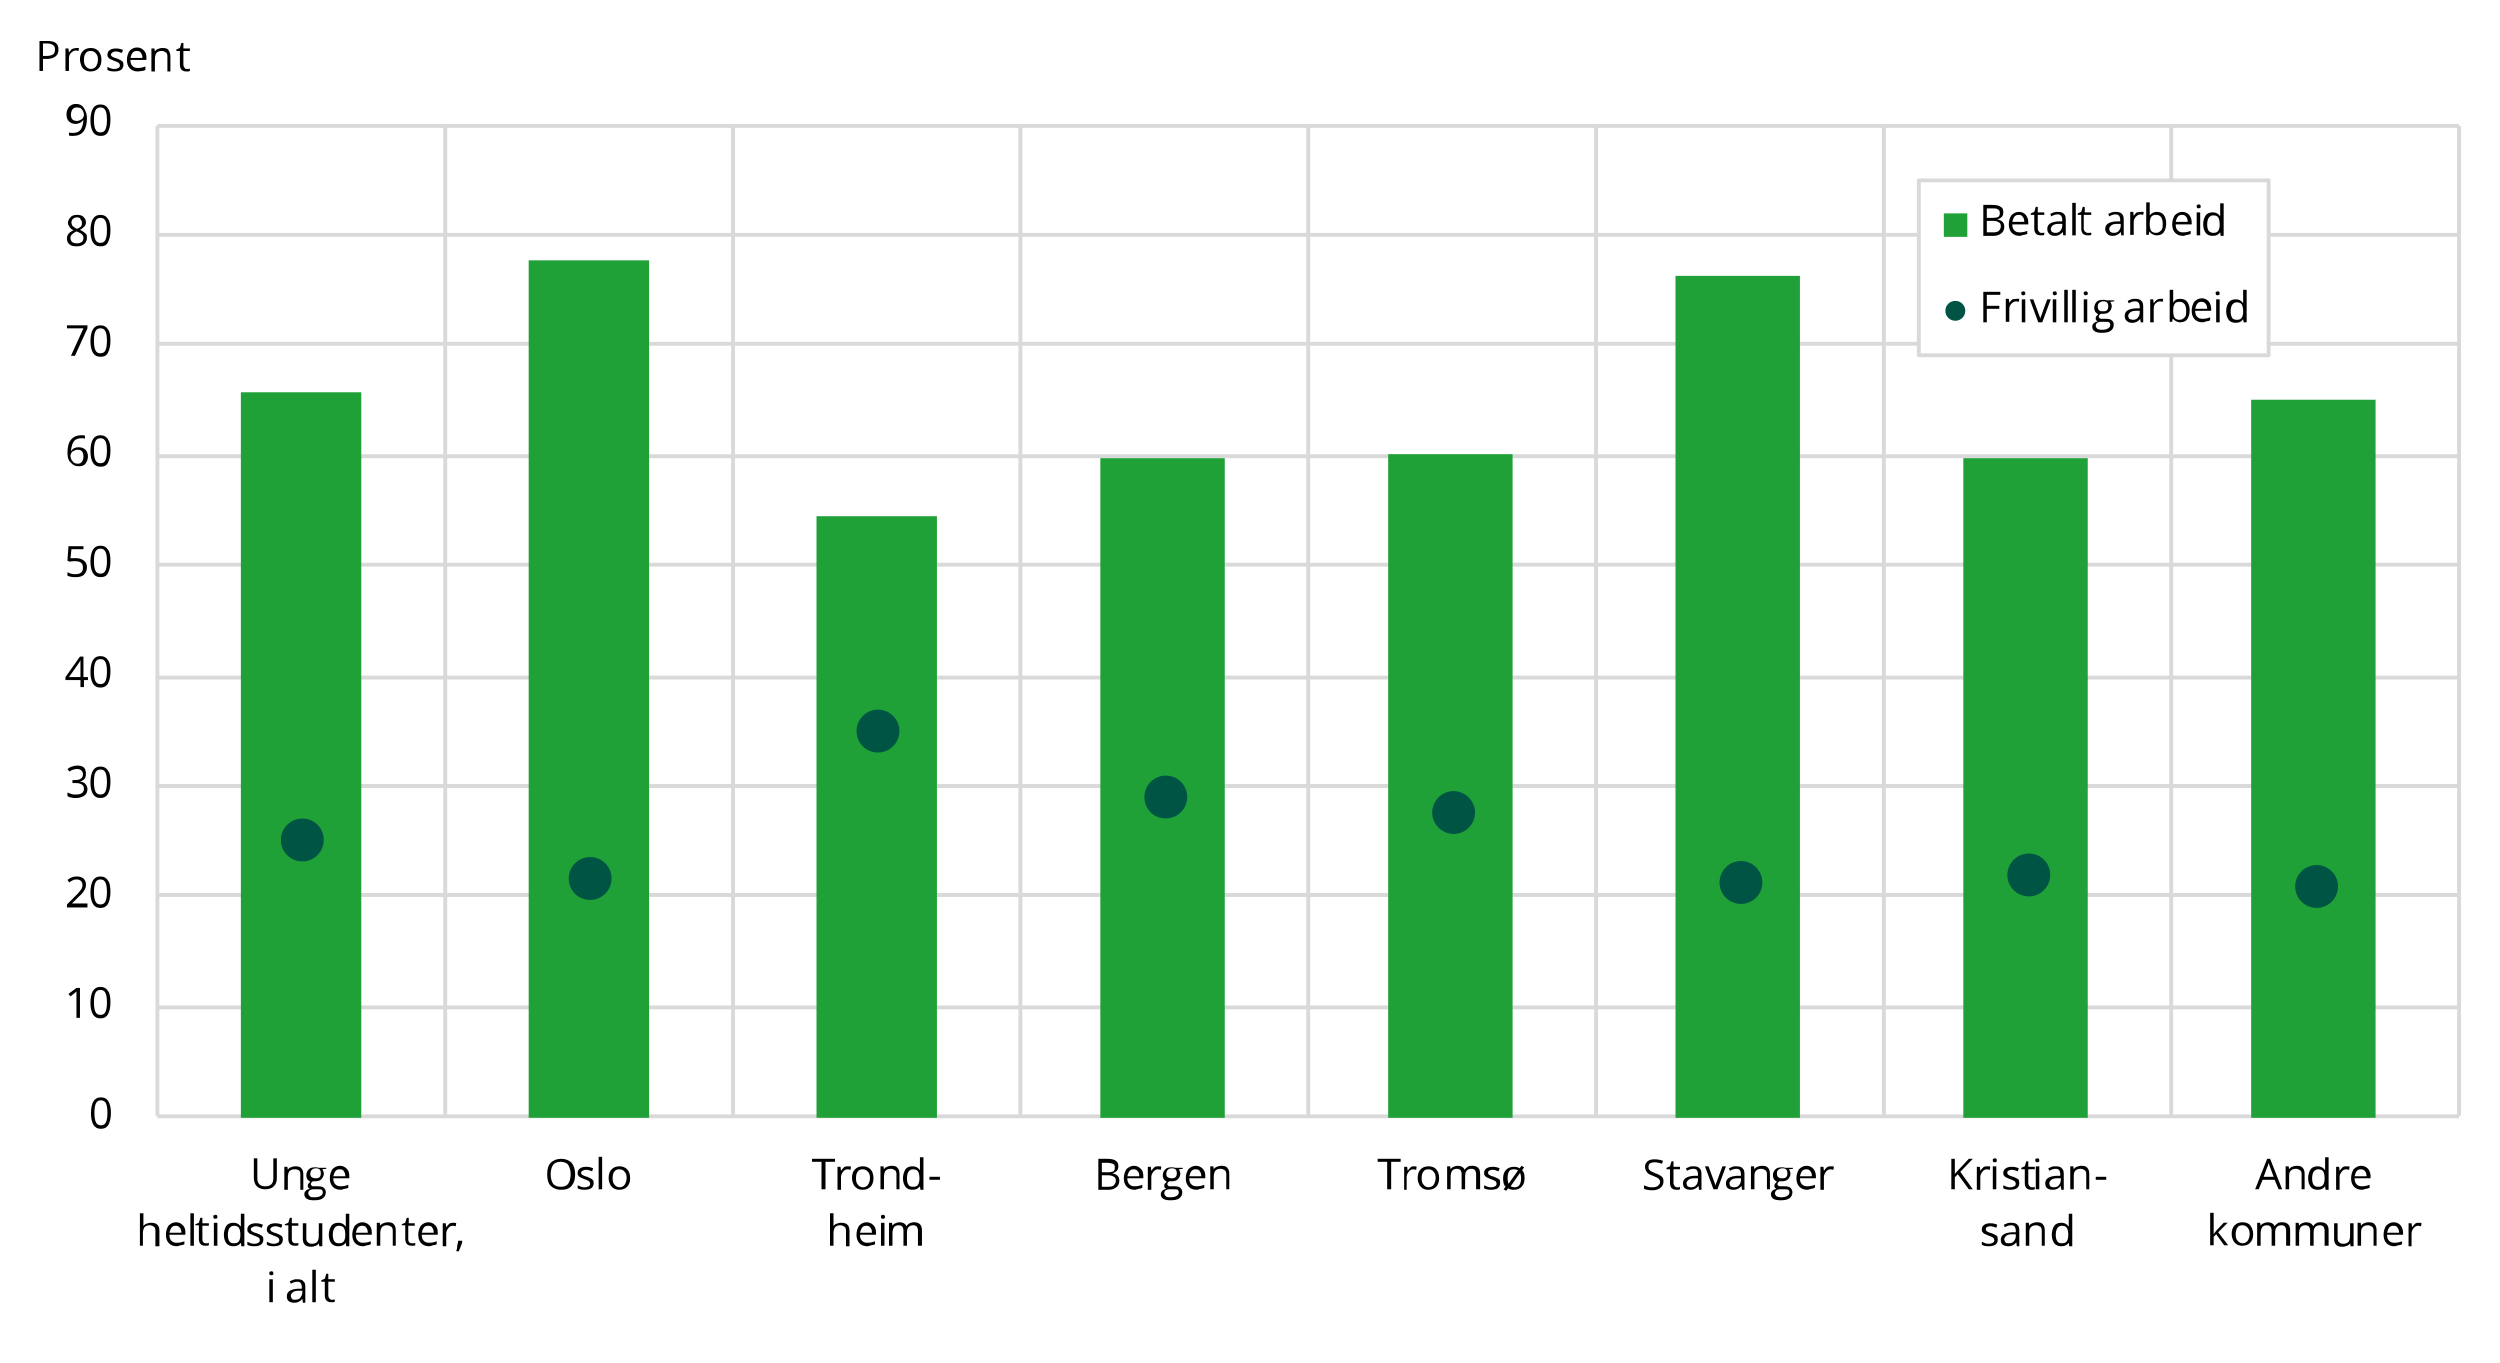 <?xml version="1.0" encoding="utf-8"?>
<!-- Generator: Adobe Illustrator 27.6.1, SVG Export Plug-In . SVG Version: 6.00 Build 0)  -->
<svg version="1.1" id="Layer_1" xmlns="http://www.w3.org/2000/svg" xmlns:xlink="http://www.w3.org/1999/xlink" x="0px" y="0px"
	 viewBox="0 0 500.3 272.7" style="enable-background:new 0 0 500.3 272.7;" xml:space="preserve">
<g>
	<polygon style="fill-rule:evenodd;clip-rule:evenodd;fill:#FFFFFF;" points="0,0 500.3,0 500.3,272.7 0,272.7 0,0 	"/>
	<g>
		<defs>
			<polygon id="SVGID_1_" points="0,272.7 499.5,272.7 499.5,0 0,0 0,272.7 			"/>
		</defs>
		<clipPath id="SVGID_00000102517496729759732840000015006603184458502818_">
			<use xlink:href="#SVGID_1_"  style="overflow:visible;"/>
		</clipPath>
		
			<path style="clip-path:url(#SVGID_00000102517496729759732840000015006603184458502818_);fill:none;stroke:#D9D9D9;stroke-width:0.778;stroke-linejoin:round;stroke-miterlimit:10;" d="
			M31.5,223.4h460.6 M31.5,201.6h460.6 M31.5,179.1h460.6 M31.5,157.3h460.6 M31.5,135.6h460.6 M31.5,113h460.6 M31.5,91.3h460.6
			 M31.5,68.8h460.6 M31.5,47h460.6 M31.5,25.2h460.6"/>
	</g>
	<g>
		<defs>
			<polygon id="SVGID_00000069357298579117115960000012204953804774339222_" points="0,272.7 499.5,272.7 499.5,0 0,0 0,272.7 			
				"/>
		</defs>
		<clipPath id="SVGID_00000051357754656249574640000018279711857246279040_">
			<use xlink:href="#SVGID_00000069357298579117115960000012204953804774339222_"  style="overflow:visible;"/>
		</clipPath>
		
			<path style="clip-path:url(#SVGID_00000051357754656249574640000018279711857246279040_);fill:none;stroke:#D9D9D9;stroke-width:0.778;stroke-linejoin:round;stroke-miterlimit:10;" d="
			M31.5,25.2v198.1 M89.1,25.2v198.1 M146.7,25.2v198.1 M204.2,25.2v198.1 M261.8,25.2v198.1 M319.4,25.2v198.1 M377,25.2v198.1
			 M434.5,25.2v198.1 M492.1,25.2v198.1"/>
	</g>
	<g>
		<defs>
			<polygon id="SVGID_00000080167308192601806290000001857981564467853719_" points="31.1,223.7 492.5,223.7 492.5,24.9 31.1,24.9 
				31.1,223.7 			"/>
		</defs>
		<clipPath id="SVGID_00000093896946464938279270000006415560553482856887_">
			<use xlink:href="#SVGID_00000080167308192601806290000001857981564467853719_"  style="overflow:visible;"/>
		</clipPath>
		<path style="clip-path:url(#SVGID_00000093896946464938279270000006415560553482856887_);fill:#1FA138;" d="M48.2,78.5h24.1v145.3
			H48.2V78.5L48.2,78.5z M105.8,52.1h24.1v171.7h-24.1V52.1L105.8,52.1z M163.4,103.3h24.1v120.4h-24.1V103.3L163.4,103.3z
			 M220.2,91.7h24.9v132.1h-24.9V91.7L220.2,91.7z M277.8,90.9h24.9v132.9h-24.9V90.9L277.8,90.9z M335.3,55.2h24.9v168.6h-24.9
			V55.2L335.3,55.2z M392.9,91.7h24.9v132.1h-24.9V91.7L392.9,91.7z M450.5,80h24.9v143.7h-24.9V80L450.5,80z"/>
	</g>
	<g>
		<defs>
			<polygon id="SVGID_00000030488523630803048510000005808256099567115404_" points="0,272.7 499.5,272.7 499.5,0 0,0 0,272.7 			
				"/>
		</defs>
		<clipPath id="SVGID_00000097465896123700715910000015999384759171687344_">
			<use xlink:href="#SVGID_00000030488523630803048510000005808256099567115404_"  style="overflow:visible;"/>
		</clipPath>
		<path style="clip-path:url(#SVGID_00000097465896123700715910000015999384759171687344_);fill:#005444;" d="M64.4,168.1
			c0,2.1-1.7,3.9-3.9,3.9c-2.1,0-3.9-1.7-3.9-3.9c0-2.1,1.7-3.9,3.9-3.9C62.7,164.2,64.4,165.9,64.4,168.1L64.4,168.1z"/>
		
			<path style="clip-path:url(#SVGID_00000097465896123700715910000015999384759171687344_);fill:none;stroke:#005444;stroke-width:0.778;stroke-linejoin:round;stroke-miterlimit:10;" d="
			M64.4,168.1c0,2.1-1.7,3.9-3.9,3.9c-2.1,0-3.9-1.7-3.9-3.9c0-2.1,1.7-3.9,3.9-3.9C62.7,164.2,64.4,165.9,64.4,168.1L64.4,168.1z"
			/>
		<path style="clip-path:url(#SVGID_00000097465896123700715910000015999384759171687344_);fill:#005444;" d="M122,175.8
			c0,2.1-1.7,3.9-3.9,3.9s-3.9-1.7-3.9-3.9c0-2.1,1.7-3.9,3.9-3.9S122,173.7,122,175.8L122,175.8z"/>
		
			<path style="clip-path:url(#SVGID_00000097465896123700715910000015999384759171687344_);fill:none;stroke:#005444;stroke-width:0.778;stroke-linejoin:round;stroke-miterlimit:10;" d="
			M122,175.8c0,2.1-1.7,3.9-3.9,3.9s-3.9-1.7-3.9-3.9c0-2.1,1.7-3.9,3.9-3.9S122,173.7,122,175.8L122,175.8z"/>
		<path style="clip-path:url(#SVGID_00000097465896123700715910000015999384759171687344_);fill:#005444;" d="M179.6,146.3
			c0,2.1-1.7,3.9-3.9,3.9s-3.9-1.7-3.9-3.9c0-2.1,1.7-3.9,3.9-3.9S179.6,144.2,179.6,146.3L179.6,146.3z"/>
		
			<path style="clip-path:url(#SVGID_00000097465896123700715910000015999384759171687344_);fill:none;stroke:#005444;stroke-width:0.778;stroke-linejoin:round;stroke-miterlimit:10;" d="
			M179.6,146.3c0,2.1-1.7,3.9-3.9,3.9s-3.9-1.7-3.9-3.9c0-2.1,1.7-3.9,3.9-3.9S179.6,144.2,179.6,146.3L179.6,146.3z"/>
		<path style="clip-path:url(#SVGID_00000097465896123700715910000015999384759171687344_);fill:#005444;" d="M237.2,159.5
			c0,2.1-1.7,3.9-3.9,3.9s-3.9-1.7-3.9-3.9c0-2.1,1.7-3.9,3.9-3.9S237.2,157.4,237.2,159.5L237.2,159.5z"/>
		
			<path style="clip-path:url(#SVGID_00000097465896123700715910000015999384759171687344_);fill:none;stroke:#005444;stroke-width:0.778;stroke-linejoin:round;stroke-miterlimit:10;" d="
			M237.2,159.5c0,2.1-1.7,3.9-3.9,3.9s-3.9-1.7-3.9-3.9c0-2.1,1.7-3.9,3.9-3.9S237.2,157.4,237.2,159.5L237.2,159.5z"/>
		<path style="clip-path:url(#SVGID_00000097465896123700715910000015999384759171687344_);fill:#005444;" d="M294.8,162.6
			c0,2.1-1.7,3.9-3.9,3.9c-2.1,0-3.9-1.7-3.9-3.9c0-2.1,1.7-3.9,3.9-3.9C293,158.7,294.8,160.5,294.8,162.6L294.8,162.6z"/>
		
			<path style="clip-path:url(#SVGID_00000097465896123700715910000015999384759171687344_);fill:none;stroke:#005444;stroke-width:0.778;stroke-linejoin:round;stroke-miterlimit:10;" d="
			M294.8,162.6c0,2.1-1.7,3.9-3.9,3.9c-2.1,0-3.9-1.7-3.9-3.9c0-2.1,1.7-3.9,3.9-3.9C293,158.7,294.8,160.5,294.8,162.6L294.8,162.6
			z"/>
		<path style="clip-path:url(#SVGID_00000097465896123700715910000015999384759171687344_);fill:#005444;" d="M352.3,176.6
			c0,2.1-1.7,3.9-3.9,3.9c-2.1,0-3.9-1.7-3.9-3.9c0-2.1,1.7-3.9,3.9-3.9C350.6,172.7,352.3,174.5,352.3,176.6L352.3,176.6z"/>
		
			<path style="clip-path:url(#SVGID_00000097465896123700715910000015999384759171687344_);fill:none;stroke:#005444;stroke-width:0.778;stroke-linejoin:round;stroke-miterlimit:10;" d="
			M352.3,176.6c0,2.1-1.7,3.9-3.9,3.9c-2.1,0-3.9-1.7-3.9-3.9c0-2.1,1.7-3.9,3.9-3.9C350.6,172.7,352.3,174.5,352.3,176.6
			L352.3,176.6z"/>
		<path style="clip-path:url(#SVGID_00000097465896123700715910000015999384759171687344_);fill:#005444;" d="M409.9,175.1
			c0,2.1-1.7,3.9-3.9,3.9c-2.1,0-3.9-1.7-3.9-3.9c0-2.1,1.7-3.9,3.9-3.9C408.2,171.2,409.9,172.9,409.9,175.1L409.9,175.1z"/>
		
			<path style="clip-path:url(#SVGID_00000097465896123700715910000015999384759171687344_);fill:none;stroke:#005444;stroke-width:0.778;stroke-linejoin:round;stroke-miterlimit:10;" d="
			M409.9,175.1c0,2.1-1.7,3.9-3.9,3.9c-2.1,0-3.9-1.7-3.9-3.9c0-2.1,1.7-3.9,3.9-3.9C408.2,171.2,409.9,172.9,409.9,175.1
			L409.9,175.1z"/>
		<path style="clip-path:url(#SVGID_00000097465896123700715910000015999384759171687344_);fill:#005444;" d="M467.5,177.4
			c0,2.1-1.7,3.9-3.9,3.9c-2.1,0-3.9-1.7-3.9-3.9c0-2.1,1.7-3.9,3.9-3.9C465.7,173.5,467.5,175.2,467.5,177.4L467.5,177.4z"/>
		
			<path style="clip-path:url(#SVGID_00000097465896123700715910000015999384759171687344_);fill:none;stroke:#005444;stroke-width:0.778;stroke-linejoin:round;stroke-miterlimit:10;" d="
			M467.5,177.4c0,2.1-1.7,3.9-3.9,3.9c-2.1,0-3.9-1.7-3.9-3.9c0-2.1,1.7-3.9,3.9-3.9C465.7,173.5,467.5,175.2,467.5,177.4
			L467.5,177.4z"/>
	</g>
	<g>
		<defs>
			<polygon id="SVGID_00000137824398157437305120000006756212670108108977_" points="0,272.7 499.5,272.7 499.5,0 0,0 0,272.7 			
				"/>
		</defs>
		<clipPath id="SVGID_00000022531014725765341570000003322126269126571405_">
			<use xlink:href="#SVGID_00000137824398157437305120000006756212670108108977_"  style="overflow:visible;"/>
		</clipPath>
		<g style="clip-path:url(#SVGID_00000022531014725765341570000003322126269126571405_);">
			<defs>
				<rect id="SVGID_00000037672162835732066920000000665367880678539695_" width="499.5" height="272.7"/>
			</defs>
			<clipPath id="SVGID_00000166636498376536484960000011921096169689822103_">
				<use xlink:href="#SVGID_00000037672162835732066920000000665367880678539695_"  style="overflow:visible;"/>
			</clipPath>
			<g style="clip-path:url(#SVGID_00000166636498376536484960000011921096169689822103_);">
				<path d="M22.2,222.7c0,1.1-0.2,1.8-0.5,2.4c-0.3,0.5-0.8,0.8-1.5,0.8c-0.7,0-1.2-0.3-1.5-0.8c-0.3-0.5-0.5-1.3-0.5-2.3
					c0-1.1,0.2-1.9,0.5-2.4s0.8-0.8,1.5-0.8c0.7,0,1.2,0.3,1.5,0.8C22,220.9,22.2,221.7,22.2,222.7z M18.9,222.7
					c0,0.9,0.1,1.5,0.3,1.9c0.2,0.4,0.5,0.6,1,0.6c0.5,0,0.8-0.2,1-0.6c0.2-0.4,0.3-1.1,0.3-1.9s-0.1-1.5-0.3-1.9
					c-0.2-0.4-0.5-0.6-1-0.6c-0.5,0-0.8,0.2-1,0.6C19,221.2,18.9,221.8,18.9,222.7z"/>
			</g>
		</g>
	</g>
	<g>
		<defs>
			<polygon id="SVGID_00000124873536651176879850000012258935654991079820_" points="0,272.7 499.5,272.7 499.5,0 0,0 0,272.7 			
				"/>
		</defs>
		<clipPath id="SVGID_00000083079430588056538200000018417195400592561825_">
			<use xlink:href="#SVGID_00000124873536651176879850000012258935654991079820_"  style="overflow:visible;"/>
		</clipPath>
		<g style="clip-path:url(#SVGID_00000083079430588056538200000018417195400592561825_);">
			<defs>
				<rect id="SVGID_00000106857441567278179730000005379364008646516366_" width="499.5" height="272.7"/>
			</defs>
			<clipPath id="SVGID_00000055677656612524332420000012481048473539301564_">
				<use xlink:href="#SVGID_00000106857441567278179730000005379364008646516366_"  style="overflow:visible;"/>
			</clipPath>
			<g style="clip-path:url(#SVGID_00000055677656612524332420000012481048473539301564_);">
				<path d="M16,203.7h-0.7v-4.3c0-0.4,0-0.7,0-1c-0.1,0.1-0.1,0.1-0.2,0.2c-0.1,0.1-0.4,0.3-1,0.8l-0.4-0.5l1.6-1.2H16V203.7z"/>
				<path d="M22.1,200.6c0,1.1-0.2,1.8-0.5,2.4c-0.3,0.5-0.8,0.8-1.5,0.8c-0.7,0-1.2-0.3-1.5-0.8c-0.3-0.5-0.5-1.3-0.5-2.3
					c0-1.1,0.2-1.9,0.5-2.4s0.8-0.8,1.5-0.8c0.7,0,1.2,0.3,1.5,0.8C22,198.8,22.1,199.6,22.1,200.6z M18.8,200.6
					c0,0.9,0.1,1.5,0.3,1.9c0.2,0.4,0.5,0.6,1,0.6c0.5,0,0.8-0.2,1-0.6c0.2-0.4,0.3-1.1,0.3-1.9s-0.1-1.5-0.3-1.9
					c-0.2-0.4-0.5-0.6-1-0.6c-0.5,0-0.8,0.2-1,0.6C18.9,199.1,18.8,199.7,18.8,200.6z"/>
			</g>
		</g>
	</g>
	<g>
		<defs>
			<polygon id="SVGID_00000091716437814697970480000011101475663986397568_" points="0,272.7 499.5,272.7 499.5,0 0,0 0,272.7 			
				"/>
		</defs>
		<clipPath id="SVGID_00000146493451354302053150000015042679924891345029_">
			<use xlink:href="#SVGID_00000091716437814697970480000011101475663986397568_"  style="overflow:visible;"/>
		</clipPath>
		<g style="clip-path:url(#SVGID_00000146493451354302053150000015042679924891345029_);">
			<defs>
				<rect id="SVGID_00000005232679640533631630000016966896488797886141_" width="499.5" height="272.7"/>
			</defs>
			<clipPath id="SVGID_00000099657273670040127800000009843167871427292085_">
				<use xlink:href="#SVGID_00000005232679640533631630000016966896488797886141_"  style="overflow:visible;"/>
			</clipPath>
			<g style="clip-path:url(#SVGID_00000099657273670040127800000009843167871427292085_);">
				<path d="M17.4,181.6h-4V181l1.6-1.6c0.5-0.5,0.8-0.8,1-1.1c0.2-0.2,0.3-0.4,0.4-0.6c0.1-0.2,0.1-0.4,0.1-0.6
					c0-0.3-0.1-0.6-0.3-0.8s-0.5-0.3-0.8-0.3c-0.3,0-0.5,0-0.7,0.1c-0.2,0.1-0.5,0.2-0.8,0.5l-0.4-0.5c0.6-0.5,1.2-0.7,1.8-0.7
					c0.6,0,1,0.1,1.4,0.4c0.3,0.3,0.5,0.7,0.5,1.2c0,0.4-0.1,0.8-0.3,1.1c-0.2,0.4-0.6,0.9-1.2,1.4l-1.3,1.3v0h3.1V181.6z"/>
				<path d="M22.1,178.5c0,1.1-0.2,1.8-0.5,2.4c-0.3,0.5-0.8,0.8-1.5,0.8c-0.7,0-1.2-0.3-1.5-0.8c-0.3-0.5-0.5-1.3-0.5-2.3
					c0-1.1,0.2-1.9,0.5-2.4s0.8-0.8,1.5-0.8c0.7,0,1.2,0.3,1.5,0.8C22,176.7,22.1,177.5,22.1,178.5z M18.8,178.5
					c0,0.9,0.1,1.5,0.3,1.9c0.2,0.4,0.5,0.6,1,0.6c0.5,0,0.8-0.2,1-0.6c0.2-0.4,0.3-1.1,0.3-1.9s-0.1-1.5-0.3-1.9
					c-0.2-0.4-0.5-0.6-1-0.6c-0.5,0-0.8,0.2-1,0.6C18.9,177,18.8,177.7,18.8,178.5z"/>
			</g>
		</g>
	</g>
	<g>
		<defs>
			<polygon id="SVGID_00000020360564072319737120000016642484448295504831_" points="0,272.7 499.5,272.7 499.5,0 0,0 0,272.7 			
				"/>
		</defs>
		<clipPath id="SVGID_00000183962964789310106770000004839573531732418482_">
			<use xlink:href="#SVGID_00000020360564072319737120000016642484448295504831_"  style="overflow:visible;"/>
		</clipPath>
		<g style="clip-path:url(#SVGID_00000183962964789310106770000004839573531732418482_);">
			<defs>
				<rect id="SVGID_00000098930845284916404220000010500130953686359218_" width="499.5" height="272.7"/>
			</defs>
			<clipPath id="SVGID_00000029026452465202710160000013861878718241232025_">
				<use xlink:href="#SVGID_00000098930845284916404220000010500130953686359218_"  style="overflow:visible;"/>
			</clipPath>
			<g style="clip-path:url(#SVGID_00000029026452465202710160000013861878718241232025_);">
				<path d="M17.2,154.9c0,0.4-0.1,0.7-0.3,1c-0.2,0.2-0.5,0.4-0.9,0.5v0c0.5,0.1,0.9,0.2,1.1,0.5c0.2,0.2,0.4,0.6,0.4,1
					c0,0.6-0.2,1-0.6,1.3c-0.4,0.3-1,0.5-1.7,0.5c-0.3,0-0.6,0-0.9-0.1c-0.3,0-0.5-0.1-0.8-0.3v-0.7c0.3,0.1,0.5,0.2,0.8,0.3
					c0.3,0.1,0.6,0.1,0.9,0.1c1.1,0,1.6-0.4,1.6-1.2c0-0.7-0.6-1.1-1.7-1.1h-0.6v-0.6h0.6c0.5,0,0.9-0.1,1.1-0.3
					c0.3-0.2,0.4-0.5,0.4-0.9c0-0.3-0.1-0.5-0.3-0.7c-0.2-0.2-0.5-0.3-0.8-0.3c-0.3,0-0.5,0-0.8,0.1s-0.5,0.2-0.8,0.4l-0.4-0.5
					c0.3-0.2,0.5-0.4,0.9-0.5c0.3-0.1,0.7-0.2,1-0.2c0.6,0,1.1,0.1,1.4,0.4S17.2,154.4,17.2,154.9z"/>
				<path d="M22.1,156.5c0,1.1-0.2,1.8-0.5,2.4c-0.3,0.5-0.8,0.8-1.5,0.8c-0.7,0-1.2-0.3-1.5-0.8c-0.3-0.5-0.5-1.3-0.5-2.3
					c0-1.1,0.2-1.9,0.5-2.4s0.8-0.8,1.5-0.8c0.7,0,1.2,0.3,1.5,0.8C22,154.7,22.1,155.4,22.1,156.5z M18.8,156.5
					c0,0.9,0.1,1.5,0.3,1.9c0.2,0.4,0.5,0.6,1,0.6c0.5,0,0.8-0.2,1-0.6c0.2-0.4,0.3-1.1,0.3-1.9s-0.1-1.5-0.3-1.9
					c-0.2-0.4-0.5-0.6-1-0.6c-0.5,0-0.8,0.2-1,0.6C18.9,154.9,18.8,155.6,18.8,156.5z"/>
			</g>
		</g>
	</g>
	<g>
		<defs>
			<polygon id="SVGID_00000016068021922822816990000012971086598626628539_" points="0,272.7 499.5,272.7 499.5,0 0,0 0,272.7 			
				"/>
		</defs>
		<clipPath id="SVGID_00000047046961010025570570000018439480291466686620_">
			<use xlink:href="#SVGID_00000016068021922822816990000012971086598626628539_"  style="overflow:visible;"/>
		</clipPath>
		<g style="clip-path:url(#SVGID_00000047046961010025570570000018439480291466686620_);">
			<defs>
				<rect id="SVGID_00000131366574354426310020000005550484561459323014_" width="499.5" height="272.7"/>
			</defs>
			<clipPath id="SVGID_00000094579707297187278270000013586051791064245935_">
				<use xlink:href="#SVGID_00000131366574354426310020000005550484561459323014_"  style="overflow:visible;"/>
			</clipPath>
			<g style="clip-path:url(#SVGID_00000094579707297187278270000013586051791064245935_);">
				<path d="M17.7,136.1h-0.9v1.4h-0.7v-1.4h-3v-0.6l2.9-4.1h0.7v4.1h0.9V136.1z M16.1,135.4v-2c0-0.4,0-0.8,0-1.3h0
					c-0.1,0.3-0.3,0.5-0.4,0.7l-1.9,2.7H16.1z"/>
				<path d="M22.1,134.4c0,1.1-0.2,1.8-0.5,2.4c-0.3,0.5-0.8,0.8-1.5,0.8c-0.7,0-1.2-0.3-1.5-0.8c-0.3-0.5-0.5-1.3-0.5-2.3
					c0-1.1,0.2-1.9,0.5-2.4s0.8-0.8,1.5-0.8c0.7,0,1.2,0.3,1.5,0.8C22,132.6,22.1,133.4,22.1,134.4z M18.8,134.4
					c0,0.9,0.1,1.5,0.3,1.9c0.2,0.4,0.5,0.6,1,0.6c0.5,0,0.8-0.2,1-0.6c0.2-0.4,0.3-1.1,0.3-1.9c0-0.9-0.1-1.5-0.3-1.9
					c-0.2-0.4-0.5-0.6-1-0.6c-0.5,0-0.8,0.2-1,0.6S18.8,133.5,18.8,134.4z"/>
			</g>
		</g>
	</g>
	<g>
		<defs>
			<polygon id="SVGID_00000142138438558525127510000016446312799930993298_" points="0,272.7 499.5,272.7 499.5,0 0,0 0,272.7 			
				"/>
		</defs>
		<clipPath id="SVGID_00000005261743281858271710000002699041306979279528_">
			<use xlink:href="#SVGID_00000142138438558525127510000016446312799930993298_"  style="overflow:visible;"/>
		</clipPath>
		<g style="clip-path:url(#SVGID_00000005261743281858271710000002699041306979279528_);">
			<defs>
				<rect id="SVGID_00000071518555328732069970000016181924725037219471_" width="499.5" height="272.7"/>
			</defs>
			<clipPath id="SVGID_00000109743209020048226010000007757872540665639856_">
				<use xlink:href="#SVGID_00000071518555328732069970000016181924725037219471_"  style="overflow:visible;"/>
			</clipPath>
			<g style="clip-path:url(#SVGID_00000109743209020048226010000007757872540665639856_);">
				<path d="M15.3,111.7c0.6,0,1.1,0.2,1.5,0.5s0.6,0.8,0.6,1.3c0,0.6-0.2,1.1-0.6,1.5c-0.4,0.4-1,0.5-1.7,0.5
					c-0.7,0-1.2-0.1-1.6-0.3v-0.7c0.2,0.1,0.4,0.2,0.7,0.3c0.3,0.1,0.6,0.1,0.9,0.1c0.5,0,0.9-0.1,1.1-0.3c0.3-0.2,0.4-0.6,0.4-1
					c0-0.9-0.5-1.3-1.6-1.3c-0.3,0-0.6,0-1.1,0.1l-0.4-0.2l0.2-2.9h3v0.6h-2.4l-0.2,1.8C14.7,111.7,15,111.7,15.3,111.7z"/>
				<path d="M22.1,112.3c0,1.1-0.2,1.8-0.5,2.4s-0.8,0.8-1.5,0.8c-0.7,0-1.2-0.3-1.5-0.8c-0.3-0.5-0.5-1.3-0.5-2.3
					c0-1.1,0.2-1.9,0.5-2.4s0.8-0.8,1.5-0.8c0.7,0,1.2,0.3,1.5,0.8C22,110.5,22.1,111.3,22.1,112.3z M18.8,112.3
					c0,0.9,0.1,1.5,0.3,1.9s0.5,0.6,1,0.6c0.5,0,0.8-0.2,1-0.6c0.2-0.4,0.3-1.1,0.3-1.9c0-0.9-0.1-1.5-0.3-1.9
					c-0.2-0.4-0.5-0.6-1-0.6c-0.5,0-0.8,0.2-1,0.6S18.8,111.4,18.8,112.3z"/>
			</g>
		</g>
	</g>
	<g>
		<defs>
			<polygon id="SVGID_00000042733507338120696010000012839369542892380347_" points="0,272.7 499.5,272.7 499.5,0 0,0 0,272.7 			
				"/>
		</defs>
		<clipPath id="SVGID_00000025431977384226620620000012582352016660648880_">
			<use xlink:href="#SVGID_00000042733507338120696010000012839369542892380347_"  style="overflow:visible;"/>
		</clipPath>
		<g style="clip-path:url(#SVGID_00000025431977384226620620000012582352016660648880_);">
			<defs>
				<rect id="SVGID_00000137810423652115517250000000004009934926717373_" width="499.5" height="272.7"/>
			</defs>
			<clipPath id="SVGID_00000016781012189637219950000015742067513577223824_">
				<use xlink:href="#SVGID_00000137810423652115517250000000004009934926717373_"  style="overflow:visible;"/>
			</clipPath>
			<g style="clip-path:url(#SVGID_00000016781012189637219950000015742067513577223824_);">
				<path d="M13.5,90.7c0-1.2,0.2-2.1,0.7-2.7s1.2-0.9,2.1-0.9c0.3,0,0.6,0,0.7,0.1v0.6c-0.2-0.1-0.5-0.1-0.7-0.1
					c-0.7,0-1.2,0.2-1.5,0.6c-0.3,0.4-0.5,1-0.6,1.9h0.1c0.3-0.5,0.8-0.7,1.5-0.7c0.5,0,1,0.2,1.3,0.5c0.3,0.3,0.5,0.8,0.5,1.3
					c0,0.6-0.2,1.1-0.5,1.5c-0.3,0.4-0.8,0.5-1.4,0.5c-0.6,0-1.1-0.2-1.5-0.7C13.7,92.2,13.5,91.5,13.5,90.7z M15.5,92.8
					c0.4,0,0.7-0.1,0.9-0.4s0.3-0.6,0.3-1.1c0-0.4-0.1-0.7-0.3-1c-0.2-0.2-0.5-0.3-0.9-0.3c-0.3,0-0.5,0.1-0.7,0.2
					c-0.2,0.1-0.4,0.2-0.5,0.4s-0.2,0.4-0.2,0.6c0,0.3,0.1,0.6,0.2,0.8c0.1,0.2,0.3,0.4,0.5,0.6C15,92.7,15.3,92.8,15.5,92.8z"/>
				<path d="M22.1,90.2c0,1.1-0.2,1.8-0.5,2.4s-0.8,0.8-1.5,0.8c-0.7,0-1.2-0.3-1.5-0.8c-0.3-0.5-0.5-1.3-0.5-2.3
					c0-1.1,0.2-1.9,0.5-2.4s0.8-0.8,1.5-0.8c0.7,0,1.2,0.3,1.5,0.8C22,88.5,22.1,89.2,22.1,90.2z M18.8,90.2c0,0.9,0.1,1.5,0.3,1.9
					s0.5,0.6,1,0.6c0.5,0,0.8-0.2,1-0.6c0.2-0.4,0.3-1.1,0.3-1.9c0-0.9-0.1-1.5-0.3-1.9c-0.2-0.4-0.5-0.6-1-0.6
					c-0.5,0-0.8,0.2-1,0.6S18.8,89.4,18.8,90.2z"/>
			</g>
		</g>
	</g>
	<g>
		<defs>
			<polygon id="SVGID_00000158007298279386572810000015201705166048457394_" points="0,272.7 499.5,272.7 499.5,0 0,0 0,272.7 			
				"/>
		</defs>
		<clipPath id="SVGID_00000104680343381442419870000012161356701719402175_">
			<use xlink:href="#SVGID_00000158007298279386572810000015201705166048457394_"  style="overflow:visible;"/>
		</clipPath>
		<g style="clip-path:url(#SVGID_00000104680343381442419870000012161356701719402175_);">
			<defs>
				<rect id="SVGID_00000024001993396960926250000003605575656217774998_" width="499.5" height="272.7"/>
			</defs>
			<clipPath id="SVGID_00000109002786717429154360000006243930397456569479_">
				<use xlink:href="#SVGID_00000024001993396960926250000003605575656217774998_"  style="overflow:visible;"/>
			</clipPath>
			<g style="clip-path:url(#SVGID_00000109002786717429154360000006243930397456569479_);">
				<path d="M14.2,71.2l2.5-5.5h-3.3v-0.6h4.1v0.6L15,71.2H14.2z"/>
				<path d="M22.1,68.2c0,1.1-0.2,1.8-0.5,2.4s-0.8,0.8-1.5,0.8c-0.7,0-1.2-0.3-1.5-0.8c-0.3-0.5-0.5-1.3-0.5-2.3
					c0-1.1,0.2-1.9,0.5-2.4s0.8-0.8,1.5-0.8c0.7,0,1.2,0.3,1.5,0.8C22,66.4,22.1,67.2,22.1,68.2z M18.8,68.2c0,0.9,0.1,1.5,0.3,1.9
					s0.5,0.6,1,0.6c0.5,0,0.8-0.2,1-0.6c0.2-0.4,0.3-1.1,0.3-1.9c0-0.9-0.1-1.5-0.3-1.9c-0.2-0.4-0.5-0.6-1-0.6
					c-0.5,0-0.8,0.2-1,0.6S18.8,67.3,18.8,68.2z"/>
			</g>
		</g>
	</g>
	<g>
		<defs>
			<polygon id="SVGID_00000099646372544201949440000003316104348411399555_" points="0,272.7 499.5,272.7 499.5,0 0,0 0,272.7 			
				"/>
		</defs>
		<clipPath id="SVGID_00000149339843536115030840000002663272965889323697_">
			<use xlink:href="#SVGID_00000099646372544201949440000003316104348411399555_"  style="overflow:visible;"/>
		</clipPath>
		<g style="clip-path:url(#SVGID_00000149339843536115030840000002663272965889323697_);">
			<defs>
				<rect id="SVGID_00000136376715938071958860000012018168723853469826_" width="499.5" height="272.7"/>
			</defs>
			<clipPath id="SVGID_00000116227677240273437750000015153350411658774936_">
				<use xlink:href="#SVGID_00000136376715938071958860000012018168723853469826_"  style="overflow:visible;"/>
			</clipPath>
			<g style="clip-path:url(#SVGID_00000116227677240273437750000015153350411658774936_);">
				<path d="M15.4,43c0.6,0,1,0.1,1.3,0.4c0.3,0.3,0.5,0.6,0.5,1.1c0,0.3-0.1,0.6-0.3,0.8s-0.5,0.5-0.9,0.7c0.5,0.2,0.8,0.5,1.1,0.7
					s0.3,0.6,0.3,0.9c0,0.5-0.2,0.9-0.5,1.2c-0.4,0.3-0.8,0.5-1.5,0.5c-0.7,0-1.2-0.1-1.5-0.4c-0.4-0.3-0.5-0.7-0.5-1.2
					c0-0.7,0.4-1.2,1.3-1.6c-0.4-0.2-0.7-0.5-0.8-0.7c-0.2-0.3-0.3-0.5-0.3-0.8c0-0.4,0.2-0.8,0.5-1.1C14.4,43.1,14.9,43,15.4,43z
					 M14.1,47.6c0,0.3,0.1,0.6,0.3,0.8c0.2,0.2,0.6,0.3,1,0.3c0.4,0,0.7-0.1,1-0.3c0.2-0.2,0.3-0.5,0.3-0.8c0-0.3-0.1-0.5-0.3-0.7
					s-0.6-0.4-1.1-0.6c-0.4,0.2-0.7,0.4-0.9,0.6C14.2,47.1,14.1,47.3,14.1,47.6z M15.4,43.5c-0.3,0-0.6,0.1-0.8,0.3
					c-0.2,0.2-0.3,0.4-0.3,0.7c0,0.3,0.1,0.5,0.2,0.7c0.2,0.2,0.5,0.4,0.9,0.6c0.4-0.2,0.7-0.3,0.8-0.5c0.2-0.2,0.2-0.4,0.2-0.7
					c0-0.3-0.1-0.5-0.3-0.7C16.1,43.6,15.8,43.5,15.4,43.5z"/>
				<path d="M22.1,46.1c0,1.1-0.2,1.8-0.5,2.4s-0.8,0.8-1.5,0.8c-0.7,0-1.2-0.3-1.5-0.8c-0.3-0.5-0.5-1.3-0.5-2.3
					c0-1.1,0.2-1.9,0.5-2.4s0.8-0.8,1.5-0.8c0.7,0,1.2,0.3,1.5,0.8C22,44.3,22.1,45.1,22.1,46.1z M18.8,46.1c0,0.9,0.1,1.5,0.3,1.9
					s0.5,0.6,1,0.6c0.5,0,0.8-0.2,1-0.6c0.2-0.4,0.3-1.1,0.3-1.9c0-0.9-0.1-1.5-0.3-1.9c-0.2-0.4-0.5-0.6-1-0.6
					c-0.5,0-0.8,0.2-1,0.6S18.8,45.2,18.8,46.1z"/>
			</g>
		</g>
	</g>
	<g>
		<defs>
			<polygon id="SVGID_00000182502470939000124460000005885600051611537296_" points="0,272.7 499.5,272.7 499.5,0 0,0 0,272.7 			
				"/>
		</defs>
		<clipPath id="SVGID_00000158006836291601309390000014481441158279101366_">
			<use xlink:href="#SVGID_00000182502470939000124460000005885600051611537296_"  style="overflow:visible;"/>
		</clipPath>
		<g style="clip-path:url(#SVGID_00000158006836291601309390000014481441158279101366_);">
			<defs>
				<rect id="SVGID_00000026846999491470259910000005423238153363114668_" width="499.5" height="272.7"/>
			</defs>
			<clipPath id="SVGID_00000085941356333349992160000004451760890812305343_">
				<use xlink:href="#SVGID_00000026846999491470259910000005423238153363114668_"  style="overflow:visible;"/>
			</clipPath>
			<g style="clip-path:url(#SVGID_00000085941356333349992160000004451760890812305343_);">
				<path d="M17.4,23.6c0,2.4-0.9,3.6-2.8,3.6c-0.3,0-0.6,0-0.8-0.1v-0.6c0.2,0.1,0.5,0.1,0.8,0.1c0.7,0,1.2-0.2,1.5-0.6
					s0.5-1,0.6-1.9h-0.1c-0.2,0.2-0.4,0.4-0.6,0.5c-0.3,0.1-0.5,0.2-0.9,0.2c-0.5,0-1-0.2-1.3-0.5c-0.3-0.3-0.5-0.8-0.5-1.4
					c0-0.6,0.2-1.1,0.5-1.5c0.4-0.4,0.8-0.6,1.4-0.6c0.4,0,0.8,0.1,1.1,0.3s0.5,0.5,0.7,0.9S17.4,23,17.4,23.6z M15.4,21.5
					c-0.4,0-0.7,0.1-0.9,0.4s-0.3,0.6-0.3,1.1c0,0.4,0.1,0.7,0.3,0.9s0.5,0.3,0.9,0.3c0.3,0,0.5-0.1,0.7-0.2
					c0.2-0.1,0.4-0.2,0.5-0.4c0.1-0.2,0.2-0.4,0.2-0.6c0-0.3-0.1-0.6-0.2-0.8s-0.3-0.4-0.5-0.6C15.9,21.6,15.6,21.5,15.4,21.5z"/>
				<path d="M22.1,24c0,1.1-0.2,1.8-0.5,2.4s-0.8,0.8-1.5,0.8c-0.7,0-1.2-0.3-1.5-0.8c-0.3-0.5-0.5-1.3-0.5-2.3
					c0-1.1,0.2-1.9,0.5-2.4s0.8-0.8,1.5-0.8c0.7,0,1.2,0.3,1.5,0.8C22,22.2,22.1,23,22.1,24z M18.8,24c0,0.9,0.1,1.5,0.3,1.9
					s0.5,0.6,1,0.6c0.5,0,0.8-0.2,1-0.6c0.2-0.4,0.3-1.1,0.3-1.9c0-0.9-0.1-1.5-0.3-1.9c-0.2-0.4-0.5-0.6-1-0.6
					c-0.5,0-0.8,0.2-1,0.6S18.8,23.1,18.8,24z"/>
			</g>
		</g>
	</g>
	<g>
		<defs>
			<polygon id="SVGID_00000124878822168164103200000016749663743718633345_" points="0,272.7 499.5,272.7 499.5,0 0,0 0,272.7 			
				"/>
		</defs>
		<clipPath id="SVGID_00000061443463166726987060000006783841899639952574_">
			<use xlink:href="#SVGID_00000124878822168164103200000016749663743718633345_"  style="overflow:visible;"/>
		</clipPath>
		<g style="clip-path:url(#SVGID_00000061443463166726987060000006783841899639952574_);">
			<defs>
				<rect id="SVGID_00000069381215767579859290000003921934132478780564_" width="499.5" height="272.7"/>
			</defs>
			<clipPath id="SVGID_00000111907285351936967870000005534274783040616869_">
				<use xlink:href="#SVGID_00000069381215767579859290000003921934132478780564_"  style="overflow:visible;"/>
			</clipPath>
			<g style="clip-path:url(#SVGID_00000111907285351936967870000005534274783040616869_);">
				<path d="M55.4,231.9v3.9c0,0.7-0.2,1.2-0.6,1.6c-0.4,0.4-1,0.6-1.7,0.6c-0.7,0-1.3-0.2-1.7-0.6c-0.4-0.4-0.6-1-0.6-1.7v-3.9h0.7
					v4c0,0.5,0.1,0.9,0.4,1.2c0.3,0.3,0.7,0.4,1.2,0.4c0.5,0,0.9-0.1,1.2-0.4s0.4-0.7,0.4-1.2v-4H55.4z"/>
				<path d="M60.1,238v-3c0-0.4-0.1-0.7-0.3-0.8S59.4,234,59,234c-0.5,0-0.8,0.1-1.1,0.4c-0.2,0.3-0.3,0.7-0.3,1.3v2.4h-0.7v-4.6
					h0.6l0.1,0.6h0c0.1-0.2,0.3-0.4,0.6-0.5c0.3-0.1,0.5-0.2,0.9-0.2c0.6,0,1,0.1,1.2,0.4c0.3,0.3,0.4,0.7,0.4,1.3v3H60.1z"/>
				<path d="M65.3,233.5v0.4l-0.8,0.1c0.1,0.1,0.1,0.2,0.2,0.4c0.1,0.2,0.1,0.3,0.1,0.5c0,0.4-0.2,0.8-0.5,1.1
					c-0.3,0.3-0.7,0.4-1.3,0.4c-0.1,0-0.3,0-0.4,0c-0.3,0.2-0.4,0.4-0.4,0.6c0,0.1,0.1,0.2,0.2,0.3c0.1,0.1,0.3,0.1,0.5,0.1h0.8
					c0.5,0,0.9,0.1,1.1,0.3s0.4,0.5,0.4,0.9c0,0.5-0.2,0.9-0.6,1.2s-1,0.4-1.8,0.4c-0.6,0-1.1-0.1-1.4-0.3c-0.3-0.2-0.5-0.5-0.5-0.9
					c0-0.3,0.1-0.5,0.3-0.7c0.2-0.2,0.4-0.3,0.8-0.4c-0.1-0.1-0.2-0.1-0.3-0.2c-0.1-0.1-0.1-0.2-0.1-0.4c0-0.2,0-0.3,0.1-0.4
					c0.1-0.1,0.2-0.2,0.4-0.4c-0.2-0.1-0.4-0.3-0.6-0.5c-0.1-0.2-0.2-0.5-0.2-0.8c0-0.5,0.2-0.9,0.5-1.2s0.7-0.4,1.3-0.4
					c0.2,0,0.5,0,0.6,0.1H65.3z M61.7,238.8c0,0.2,0.1,0.4,0.3,0.6s0.5,0.2,0.9,0.2c0.6,0,1-0.1,1.3-0.3c0.3-0.2,0.4-0.4,0.4-0.7
					c0-0.2-0.1-0.4-0.2-0.5c-0.2-0.1-0.4-0.1-0.9-0.1h-0.8c-0.3,0-0.6,0.1-0.7,0.2C61.8,238.3,61.7,238.5,61.7,238.8z M62.1,234.9
					c0,0.3,0.1,0.6,0.3,0.7s0.4,0.2,0.8,0.2c0.7,0,1-0.3,1-1c0-0.7-0.3-1-1-1c-0.3,0-0.6,0.1-0.8,0.3
					C62.2,234.3,62.1,234.6,62.1,234.9z"/>
				<path d="M68.2,238.1c-0.7,0-1.2-0.2-1.6-0.6c-0.4-0.4-0.6-1-0.6-1.7c0-0.7,0.2-1.3,0.5-1.8c0.4-0.4,0.9-0.7,1.5-0.7
					c0.6,0,1,0.2,1.4,0.6s0.5,0.9,0.5,1.5v0.4h-3.2c0,0.5,0.1,0.9,0.4,1.2c0.3,0.3,0.6,0.4,1.1,0.4c0.5,0,1-0.1,1.5-0.3v0.6
					c-0.2,0.1-0.5,0.2-0.7,0.2S68.5,238.1,68.2,238.1z M68,234c-0.4,0-0.7,0.1-0.9,0.4s-0.3,0.6-0.4,1h2.4c0-0.4-0.1-0.8-0.3-1
					C68.7,234.1,68.4,234,68,234z"/>
			</g>
		</g>
	</g>
	<g>
		<defs>
			<polygon id="SVGID_00000080897021077094369540000013912963901796325812_" points="0,272.7 499.5,272.7 499.5,0 0,0 0,272.7 			
				"/>
		</defs>
		<clipPath id="SVGID_00000062879975161353618660000012480321101242180770_">
			<use xlink:href="#SVGID_00000080897021077094369540000013912963901796325812_"  style="overflow:visible;"/>
		</clipPath>
		<g style="clip-path:url(#SVGID_00000062879975161353618660000012480321101242180770_);">
			<defs>
				<rect id="SVGID_00000018927883220302131280000013694435467419504773_" width="499.5" height="272.7"/>
			</defs>
			<clipPath id="SVGID_00000150812144300729319780000000876844626691403173_">
				<use xlink:href="#SVGID_00000018927883220302131280000013694435467419504773_"  style="overflow:visible;"/>
			</clipPath>
			<g style="clip-path:url(#SVGID_00000150812144300729319780000000876844626691403173_);">
				<path d="M31.1,249.3v-3c0-0.4-0.1-0.7-0.3-0.8s-0.4-0.3-0.8-0.3c-0.5,0-0.8,0.1-1.1,0.4c-0.2,0.3-0.3,0.7-0.3,1.3v2.4H28v-6.5
					h0.7v2c0,0.2,0,0.4,0,0.6h0c0.1-0.2,0.3-0.4,0.6-0.5c0.3-0.1,0.5-0.2,0.9-0.2c0.6,0,1,0.1,1.3,0.4c0.3,0.3,0.4,0.7,0.4,1.3v3
					H31.1z"/>
				<path d="M35.4,249.4c-0.7,0-1.2-0.2-1.6-0.6c-0.4-0.4-0.6-1-0.6-1.7c0-0.7,0.2-1.3,0.5-1.8c0.4-0.4,0.9-0.7,1.5-0.7
					c0.6,0,1,0.2,1.4,0.6s0.5,0.9,0.5,1.5v0.4h-3.2c0,0.5,0.1,0.9,0.4,1.2c0.3,0.3,0.6,0.4,1.1,0.4c0.5,0,1-0.1,1.5-0.3v0.6
					c-0.2,0.1-0.5,0.2-0.7,0.2S35.7,249.4,35.4,249.4z M35.2,245.3c-0.4,0-0.7,0.1-0.9,0.4s-0.3,0.6-0.4,1h2.4c0-0.4-0.1-0.8-0.3-1
					C35.8,245.4,35.5,245.3,35.2,245.3z"/>
				<path d="M38.8,249.3h-0.7v-6.5h0.7V249.3z"/>
				<path d="M41.1,248.8c0.1,0,0.2,0,0.4,0c0.1,0,0.2,0,0.3-0.1v0.5c-0.1,0-0.2,0.1-0.3,0.1c-0.1,0-0.3,0-0.4,0
					c-0.9,0-1.3-0.5-1.3-1.4v-2.7h-0.7V245l0.7-0.3l0.3-1h0.4v1.1h1.3v0.5h-1.3v2.7c0,0.3,0.1,0.5,0.2,0.6S40.9,248.8,41.1,248.8z"
					/>
				<path d="M42.7,243.5c0-0.2,0-0.3,0.1-0.3s0.2-0.1,0.3-0.1c0.1,0,0.2,0,0.3,0.1c0.1,0.1,0.1,0.2,0.1,0.3c0,0.2,0,0.3-0.1,0.3
					c-0.1,0.1-0.2,0.1-0.3,0.1c-0.1,0-0.2,0-0.3-0.1C42.7,243.8,42.7,243.7,42.7,243.5z M43.5,249.3h-0.7v-4.6h0.7V249.3z"/>
				<path d="M48.2,248.7L48.2,248.7c-0.4,0.5-0.8,0.7-1.5,0.7c-0.6,0-1.1-0.2-1.4-0.6c-0.3-0.4-0.5-1-0.5-1.7s0.2-1.3,0.5-1.8
					c0.3-0.4,0.8-0.6,1.4-0.6c0.6,0,1.1,0.2,1.4,0.7h0.1l0-0.3l0-0.3v-1.9h0.7v6.5h-0.6L48.2,248.7z M46.8,248.8
					c0.5,0,0.8-0.1,1-0.4c0.2-0.3,0.3-0.7,0.3-1.2v-0.1c0-0.6-0.1-1.1-0.3-1.4c-0.2-0.3-0.6-0.4-1-0.4c-0.4,0-0.7,0.2-0.9,0.5
					c-0.2,0.3-0.3,0.8-0.3,1.3c0,0.6,0.1,1,0.3,1.3C46.1,248.7,46.4,248.8,46.8,248.8z"/>
				<path d="M52.7,248.1c0,0.4-0.2,0.8-0.5,1c-0.3,0.2-0.8,0.3-1.3,0.3c-0.6,0-1.1-0.1-1.4-0.3v-0.6c0.2,0.1,0.5,0.2,0.7,0.3
					c0.3,0.1,0.5,0.1,0.7,0.1c0.4,0,0.6-0.1,0.8-0.2c0.2-0.1,0.3-0.3,0.3-0.5c0-0.2-0.1-0.3-0.2-0.5c-0.2-0.1-0.5-0.3-0.9-0.4
					c-0.4-0.2-0.7-0.3-0.9-0.4s-0.3-0.3-0.4-0.4c-0.1-0.1-0.1-0.3-0.1-0.5c0-0.4,0.2-0.7,0.5-0.9c0.3-0.2,0.7-0.3,1.2-0.3
					c0.5,0,1,0.1,1.4,0.3l-0.2,0.6c-0.5-0.2-0.9-0.3-1.2-0.3c-0.3,0-0.6,0.1-0.7,0.2c-0.2,0.1-0.3,0.2-0.3,0.4c0,0.1,0,0.2,0.1,0.3
					c0.1,0.1,0.2,0.2,0.3,0.2c0.1,0.1,0.4,0.2,0.8,0.3c0.5,0.2,0.9,0.4,1.1,0.6S52.7,247.8,52.7,248.1z"/>
				<path d="M56.6,248.1c0,0.4-0.2,0.8-0.5,1c-0.3,0.2-0.8,0.3-1.3,0.3c-0.6,0-1.1-0.1-1.4-0.3v-0.6c0.2,0.1,0.5,0.2,0.7,0.3
					c0.3,0.1,0.5,0.1,0.7,0.1c0.4,0,0.6-0.1,0.8-0.2c0.2-0.1,0.3-0.3,0.3-0.5c0-0.2-0.1-0.3-0.2-0.5c-0.2-0.1-0.5-0.3-0.9-0.4
					c-0.4-0.2-0.7-0.3-0.9-0.4s-0.3-0.3-0.4-0.4c-0.1-0.1-0.1-0.3-0.1-0.5c0-0.4,0.2-0.7,0.5-0.9c0.3-0.2,0.7-0.3,1.2-0.3
					c0.5,0,1,0.1,1.4,0.3l-0.2,0.6c-0.5-0.2-0.9-0.3-1.2-0.3c-0.3,0-0.6,0.1-0.7,0.2c-0.2,0.1-0.3,0.2-0.3,0.4c0,0.1,0,0.2,0.1,0.3
					c0.1,0.1,0.2,0.2,0.3,0.2c0.1,0.1,0.4,0.2,0.8,0.3c0.5,0.2,0.9,0.4,1.1,0.6S56.6,247.8,56.6,248.1z"/>
				<path d="M59,248.8c0.1,0,0.2,0,0.4,0c0.1,0,0.2,0,0.3-0.1v0.5c-0.1,0-0.2,0.1-0.3,0.1c-0.1,0-0.3,0-0.4,0
					c-0.9,0-1.3-0.5-1.3-1.4v-2.7h-0.7V245l0.7-0.3l0.3-1h0.4v1.1h1.3v0.5h-1.3v2.7c0,0.3,0.1,0.5,0.2,0.6S58.8,248.8,59,248.8z"/>
				<path d="M61.3,244.8v3c0,0.4,0.1,0.7,0.3,0.8c0.2,0.2,0.4,0.3,0.8,0.3c0.5,0,0.8-0.1,1.1-0.4c0.2-0.3,0.3-0.7,0.3-1.3v-2.4h0.7
					v4.6h-0.6l-0.1-0.6h0c-0.1,0.2-0.3,0.4-0.6,0.5c-0.3,0.1-0.5,0.2-0.9,0.2c-0.6,0-1-0.1-1.3-0.4c-0.3-0.3-0.4-0.7-0.4-1.3v-3
					H61.3z"/>
				<path d="M69.2,248.7L69.2,248.7c-0.4,0.5-0.8,0.7-1.5,0.7c-0.6,0-1.1-0.2-1.4-0.6c-0.3-0.4-0.5-1-0.5-1.7s0.2-1.3,0.5-1.8
					c0.3-0.4,0.8-0.6,1.4-0.6c0.6,0,1.1,0.2,1.4,0.7h0.1l0-0.3l0-0.3v-1.9h0.7v6.5h-0.6L69.2,248.7z M67.8,248.8
					c0.5,0,0.8-0.1,1-0.4c0.2-0.3,0.3-0.7,0.3-1.2v-0.1c0-0.6-0.1-1.1-0.3-1.4c-0.2-0.3-0.6-0.4-1-0.4c-0.4,0-0.7,0.2-0.9,0.5
					c-0.2,0.3-0.3,0.8-0.3,1.3c0,0.6,0.1,1,0.3,1.3C67.1,248.7,67.4,248.8,67.8,248.8z"/>
				<path d="M72.7,249.4c-0.7,0-1.2-0.2-1.6-0.6c-0.4-0.4-0.6-1-0.6-1.7c0-0.7,0.2-1.3,0.5-1.8c0.4-0.4,0.9-0.7,1.5-0.7
					c0.6,0,1,0.2,1.4,0.6s0.5,0.9,0.5,1.5v0.4h-3.2c0,0.5,0.1,0.9,0.4,1.2c0.3,0.3,0.6,0.4,1.1,0.4c0.5,0,1-0.1,1.5-0.3v0.6
					c-0.2,0.1-0.5,0.2-0.7,0.2S73,249.4,72.7,249.4z M72.5,245.3c-0.4,0-0.7,0.1-0.9,0.4s-0.3,0.6-0.4,1h2.4c0-0.4-0.1-0.8-0.3-1
					C73.2,245.4,72.9,245.3,72.5,245.3z"/>
				<path d="M78.6,249.3v-3c0-0.4-0.1-0.7-0.3-0.8s-0.4-0.3-0.8-0.3c-0.5,0-0.8,0.1-1.1,0.4c-0.2,0.3-0.3,0.7-0.3,1.3v2.4h-0.7v-4.6
					H76l0.1,0.6h0c0.1-0.2,0.3-0.4,0.6-0.5c0.3-0.1,0.5-0.2,0.9-0.2c0.6,0,1,0.1,1.2,0.4c0.3,0.3,0.4,0.7,0.4,1.3v3H78.6z"/>
				<path d="M82.4,248.8c0.1,0,0.2,0,0.4,0c0.1,0,0.2,0,0.3-0.1v0.5c-0.1,0-0.2,0.1-0.3,0.1c-0.1,0-0.3,0-0.4,0
					c-0.9,0-1.3-0.5-1.3-1.4v-2.7h-0.7V245l0.7-0.3l0.3-1h0.4v1.1H83v0.5h-1.3v2.7c0,0.3,0.1,0.5,0.2,0.6S82.1,248.8,82.4,248.8z"/>
				<path d="M85.9,249.4c-0.7,0-1.2-0.2-1.6-0.6c-0.4-0.4-0.6-1-0.6-1.7c0-0.7,0.2-1.3,0.5-1.8c0.4-0.4,0.9-0.7,1.5-0.7
					c0.6,0,1,0.2,1.4,0.6s0.5,0.9,0.5,1.5v0.4h-3.2c0,0.5,0.1,0.9,0.4,1.2c0.3,0.3,0.6,0.4,1.1,0.4c0.5,0,1-0.1,1.5-0.3v0.6
					c-0.2,0.1-0.5,0.2-0.7,0.2S86.2,249.4,85.9,249.4z M85.7,245.3c-0.4,0-0.7,0.1-0.9,0.4s-0.3,0.6-0.4,1h2.4c0-0.4-0.1-0.8-0.3-1
					C86.4,245.4,86.1,245.3,85.7,245.3z"/>
				<path d="M90.8,244.7c0.2,0,0.4,0,0.5,0.1l-0.1,0.6c-0.2,0-0.4-0.1-0.5-0.1c-0.4,0-0.7,0.1-1,0.5s-0.4,0.7-0.4,1.1v2.5h-0.7v-4.6
					h0.6l0.1,0.8h0c0.2-0.3,0.4-0.5,0.6-0.7S90.5,244.7,90.8,244.7z"/>
				<path d="M92.5,248.3L92.5,248.3c0,0.4-0.1,0.7-0.3,1.1c-0.1,0.4-0.3,0.7-0.4,1h-0.5c0.1-0.3,0.2-0.6,0.2-1.1
					c0.1-0.4,0.2-0.8,0.2-1H92.5z"/>
			</g>
		</g>
	</g>
	<g>
		<defs>
			<polygon id="SVGID_00000172442679460057597140000017031354715283451032_" points="0,272.7 499.5,272.7 499.5,0 0,0 0,272.7 			
				"/>
		</defs>
		<clipPath id="SVGID_00000047760508012712080530000005481205816791826577_">
			<use xlink:href="#SVGID_00000172442679460057597140000017031354715283451032_"  style="overflow:visible;"/>
		</clipPath>
		<g style="clip-path:url(#SVGID_00000047760508012712080530000005481205816791826577_);">
			<defs>
				<rect id="SVGID_00000021829506099543672070000003732477329128923807_" width="499.5" height="272.7"/>
			</defs>
			<clipPath id="SVGID_00000171709461885790968290000006882522014576337544_">
				<use xlink:href="#SVGID_00000021829506099543672070000003732477329128923807_"  style="overflow:visible;"/>
			</clipPath>
			<g style="clip-path:url(#SVGID_00000171709461885790968290000006882522014576337544_);">
				<path d="M53.9,254.8c0-0.2,0-0.3,0.1-0.3s0.2-0.1,0.3-0.1c0.1,0,0.2,0,0.3,0.1c0.1,0.1,0.1,0.2,0.1,0.3c0,0.2,0,0.3-0.1,0.3
					c-0.1,0.1-0.2,0.1-0.3,0.1c-0.1,0-0.2,0-0.3-0.1C53.9,255.1,53.9,255,53.9,254.8z M54.6,260.6h-0.7V256h0.7V260.6z"/>
				<path d="M60.6,260.6l-0.1-0.7h0c-0.2,0.3-0.5,0.5-0.7,0.6c-0.2,0.1-0.5,0.2-0.9,0.2c-0.5,0-0.8-0.1-1.1-0.3
					c-0.3-0.2-0.4-0.6-0.4-1c0-0.9,0.7-1.4,2.2-1.5l0.8,0v-0.3c0-0.4-0.1-0.6-0.2-0.8s-0.4-0.3-0.7-0.3c-0.4,0-0.8,0.1-1.3,0.4
					l-0.2-0.5c0.2-0.1,0.5-0.2,0.7-0.3c0.3-0.1,0.5-0.1,0.8-0.1c0.5,0,1,0.1,1.2,0.4c0.3,0.2,0.4,0.6,0.4,1.2v3.1H60.6z M59.1,260.1
					c0.4,0,0.8-0.1,1-0.4s0.4-0.6,0.4-1v-0.4l-0.7,0c-0.6,0-0.9,0.1-1.2,0.3c-0.2,0.2-0.4,0.4-0.4,0.7c0,0.2,0.1,0.4,0.2,0.6
					S58.8,260.1,59.1,260.1z"/>
				<path d="M63.2,260.6h-0.7v-6.5h0.7V260.6z"/>
				<path d="M66.3,260.1c0.1,0,0.2,0,0.4,0c0.1,0,0.2,0,0.3-0.1v0.5c-0.1,0-0.2,0.1-0.3,0.1c-0.1,0-0.3,0-0.4,0
					c-0.9,0-1.3-0.5-1.3-1.4v-2.7h-0.7v-0.3l0.7-0.3l0.3-1h0.4v1.1h1.3v0.5h-1.3v2.7c0,0.3,0.1,0.5,0.2,0.6S66.1,260.1,66.3,260.1z"
					/>
			</g>
		</g>
	</g>
	<g>
		<defs>
			<polygon id="SVGID_00000060732751656003672980000010088269963154537868_" points="0,272.7 499.5,272.7 499.5,0 0,0 0,272.7 			
				"/>
		</defs>
		<clipPath id="SVGID_00000167362294088590695550000016411046385025632430_">
			<use xlink:href="#SVGID_00000060732751656003672980000010088269963154537868_"  style="overflow:visible;"/>
		</clipPath>
		<g style="clip-path:url(#SVGID_00000167362294088590695550000016411046385025632430_);">
			<defs>
				<rect id="SVGID_00000131349478787715232460000010652005139214090898_" width="499.5" height="272.7"/>
			</defs>
			<clipPath id="SVGID_00000049910276436426314320000004808443426963514784_">
				<use xlink:href="#SVGID_00000131349478787715232460000010652005139214090898_"  style="overflow:visible;"/>
			</clipPath>
			<g style="clip-path:url(#SVGID_00000049910276436426314320000004808443426963514784_);">
				<path d="M115.1,235c0,1-0.2,1.7-0.7,2.3c-0.5,0.6-1.2,0.8-2.1,0.8c-0.9,0-1.6-0.3-2.1-0.8c-0.5-0.5-0.7-1.3-0.7-2.3
					c0-1,0.2-1.8,0.7-2.3c0.5-0.5,1.2-0.8,2.1-0.8c0.9,0,1.6,0.3,2.1,0.8C114.8,233.2,115.1,234,115.1,235z M110.2,235
					c0,0.8,0.2,1.5,0.5,1.9s0.9,0.6,1.5,0.6c0.7,0,1.2-0.2,1.5-0.6c0.3-0.4,0.5-1.1,0.5-1.9c0-0.8-0.2-1.4-0.5-1.9
					c-0.3-0.4-0.9-0.6-1.5-0.6c-0.7,0-1.2,0.2-1.5,0.6S110.2,234.2,110.2,235z"/>
				<path d="M118.8,236.8c0,0.4-0.2,0.8-0.5,1c-0.3,0.2-0.8,0.3-1.3,0.3c-0.6,0-1.1-0.1-1.4-0.3v-0.6c0.2,0.1,0.5,0.2,0.7,0.3
					c0.3,0.1,0.5,0.1,0.7,0.1c0.4,0,0.6-0.1,0.8-0.2c0.2-0.1,0.3-0.3,0.3-0.5c0-0.2-0.1-0.3-0.2-0.5c-0.2-0.1-0.5-0.3-0.9-0.4
					c-0.4-0.2-0.7-0.3-0.9-0.4s-0.3-0.3-0.4-0.4c-0.1-0.1-0.1-0.3-0.1-0.5c0-0.4,0.2-0.7,0.5-0.9c0.3-0.2,0.7-0.3,1.2-0.3
					c0.5,0,1,0.1,1.4,0.3l-0.2,0.6c-0.5-0.2-0.9-0.3-1.2-0.3c-0.3,0-0.6,0.1-0.7,0.2c-0.2,0.1-0.3,0.2-0.3,0.4c0,0.1,0,0.2,0.1,0.3
					c0.1,0.1,0.2,0.2,0.3,0.2c0.1,0.1,0.4,0.2,0.8,0.3c0.5,0.2,0.9,0.4,1.1,0.6S118.8,236.5,118.8,236.8z"/>
				<path d="M120.5,238h-0.7v-6.5h0.7V238z"/>
				<path d="M126.1,235.8c0,0.7-0.2,1.3-0.6,1.7c-0.4,0.4-0.9,0.6-1.6,0.6c-0.4,0-0.8-0.1-1.1-0.3c-0.3-0.2-0.6-0.5-0.7-0.8
					c-0.2-0.4-0.3-0.8-0.3-1.3c0-0.7,0.2-1.3,0.6-1.7s0.9-0.6,1.6-0.6c0.6,0,1.1,0.2,1.5,0.6S126.1,235,126.1,235.8z M122.6,235.8
					c0,0.6,0.1,1,0.4,1.3c0.2,0.3,0.6,0.5,1,0.5s0.8-0.2,1-0.5c0.2-0.3,0.4-0.8,0.4-1.3c0-0.6-0.1-1-0.4-1.3c-0.2-0.3-0.6-0.5-1-0.5
					c-0.5,0-0.8,0.1-1,0.4C122.7,234.7,122.6,235.2,122.6,235.8z"/>
			</g>
		</g>
	</g>
	<g>
		<defs>
			<polygon id="SVGID_00000129167787441934904670000015395981805687452821_" points="0,272.7 499.5,272.7 499.5,0 0,0 0,272.7 			
				"/>
		</defs>
		<clipPath id="SVGID_00000079465149813697155660000005718303059115006861_">
			<use xlink:href="#SVGID_00000129167787441934904670000015395981805687452821_"  style="overflow:visible;"/>
		</clipPath>
		<g style="clip-path:url(#SVGID_00000079465149813697155660000005718303059115006861_);">
			<defs>
				<rect id="SVGID_00000077293535039143664340000016810466950627626882_" width="499.5" height="272.7"/>
			</defs>
			<clipPath id="SVGID_00000069393403532611447980000012154255354831736760_">
				<use xlink:href="#SVGID_00000077293535039143664340000016810466950627626882_"  style="overflow:visible;"/>
			</clipPath>
			<g style="clip-path:url(#SVGID_00000069393403532611447980000012154255354831736760_);">
				<path d="M165.1,238h-0.7v-5.5h-1.9v-0.6h4.6v0.6h-1.9V238z"/>
				<path d="M169.8,233.4c0.2,0,0.4,0,0.5,0.1l-0.1,0.6c-0.2,0-0.4-0.1-0.5-0.1c-0.4,0-0.7,0.1-1,0.5s-0.4,0.7-0.4,1.1v2.5h-0.7
					v-4.6h0.6l0.1,0.8h0c0.2-0.3,0.4-0.5,0.6-0.7S169.5,233.4,169.8,233.4z"/>
				<path d="M174.8,235.8c0,0.7-0.2,1.3-0.6,1.7c-0.4,0.4-0.9,0.6-1.6,0.6c-0.4,0-0.8-0.1-1.1-0.3c-0.3-0.2-0.6-0.5-0.7-0.8
					c-0.2-0.4-0.3-0.8-0.3-1.3c0-0.7,0.2-1.3,0.6-1.7s0.9-0.6,1.6-0.6c0.6,0,1.1,0.2,1.5,0.6S174.8,235,174.8,235.8z M171.3,235.8
					c0,0.6,0.1,1,0.4,1.3c0.2,0.3,0.6,0.5,1,0.5s0.8-0.2,1-0.5c0.2-0.3,0.4-0.8,0.4-1.3c0-0.6-0.1-1-0.4-1.3c-0.2-0.3-0.6-0.5-1-0.5
					c-0.5,0-0.8,0.1-1,0.4C171.4,234.7,171.3,235.2,171.3,235.8z"/>
				<path d="M179.4,238v-3c0-0.4-0.1-0.7-0.3-0.8s-0.4-0.3-0.8-0.3c-0.5,0-0.8,0.1-1.1,0.4c-0.2,0.3-0.3,0.7-0.3,1.3v2.4h-0.7v-4.6
					h0.6l0.1,0.6h0c0.1-0.2,0.3-0.4,0.6-0.5c0.3-0.1,0.5-0.2,0.9-0.2c0.6,0,1,0.1,1.2,0.4c0.3,0.3,0.4,0.7,0.4,1.3v3H179.4z"/>
				<path d="M184.1,237.4L184.1,237.4c-0.4,0.5-0.8,0.7-1.5,0.7c-0.6,0-1.1-0.2-1.4-0.6c-0.3-0.4-0.5-1-0.5-1.7s0.2-1.3,0.5-1.8
					c0.3-0.4,0.8-0.6,1.4-0.6c0.6,0,1.1,0.2,1.4,0.7h0.1l0-0.3l0-0.3v-1.9h0.7v6.5h-0.6L184.1,237.4z M182.7,237.5
					c0.5,0,0.8-0.1,1-0.4c0.2-0.3,0.3-0.7,0.3-1.2v-0.1c0-0.6-0.1-1.1-0.3-1.4c-0.2-0.3-0.6-0.4-1-0.4c-0.4,0-0.7,0.2-0.9,0.5
					c-0.2,0.3-0.3,0.8-0.3,1.3c0,0.6,0.1,1,0.3,1.3C182,237.4,182.3,237.5,182.7,237.5z"/>
				<path d="M186,236.1v-0.6h2.1v0.6H186z"/>
			</g>
		</g>
	</g>
	<g>
		<defs>
			<polygon id="SVGID_00000142865885519564740880000002500477137272630191_" points="0,272.7 499.5,272.7 499.5,0 0,0 0,272.7 			
				"/>
		</defs>
		<clipPath id="SVGID_00000095300559769127817140000010398111722686474677_">
			<use xlink:href="#SVGID_00000142865885519564740880000002500477137272630191_"  style="overflow:visible;"/>
		</clipPath>
		<g style="clip-path:url(#SVGID_00000095300559769127817140000010398111722686474677_);">
			<defs>
				<rect id="SVGID_00000136399390488445778080000009377744087862865823_" width="499.5" height="272.7"/>
			</defs>
			<clipPath id="SVGID_00000029733737179587610960000001506492860298780580_">
				<use xlink:href="#SVGID_00000136399390488445778080000009377744087862865823_"  style="overflow:visible;"/>
			</clipPath>
			<g style="clip-path:url(#SVGID_00000029733737179587610960000001506492860298780580_);">
				<path d="M169.3,249.3v-3c0-0.4-0.1-0.7-0.3-0.8s-0.4-0.3-0.8-0.3c-0.5,0-0.8,0.1-1.1,0.4c-0.2,0.3-0.3,0.7-0.3,1.3v2.4h-0.7
					v-6.5h0.7v2c0,0.2,0,0.4,0,0.6h0c0.1-0.2,0.3-0.4,0.6-0.5c0.3-0.1,0.5-0.2,0.9-0.2c0.6,0,1,0.1,1.3,0.4c0.3,0.3,0.4,0.7,0.4,1.3
					v3H169.3z"/>
				<path d="M173.6,249.4c-0.7,0-1.2-0.2-1.6-0.6c-0.4-0.4-0.6-1-0.6-1.7c0-0.7,0.2-1.3,0.5-1.8c0.4-0.4,0.9-0.7,1.5-0.7
					c0.6,0,1,0.2,1.4,0.6s0.5,0.9,0.5,1.5v0.4h-3.2c0,0.5,0.1,0.9,0.4,1.2c0.3,0.3,0.6,0.4,1.1,0.4c0.5,0,1-0.1,1.5-0.3v0.6
					c-0.2,0.1-0.5,0.2-0.7,0.2S173.9,249.4,173.6,249.4z M173.4,245.3c-0.4,0-0.7,0.1-0.9,0.4s-0.3,0.6-0.4,1h2.4
					c0-0.4-0.1-0.8-0.3-1C174,245.4,173.8,245.3,173.4,245.3z"/>
				<path d="M176.3,243.5c0-0.2,0-0.3,0.1-0.3s0.2-0.1,0.3-0.1c0.1,0,0.2,0,0.3,0.1c0.1,0.1,0.1,0.2,0.1,0.3c0,0.2,0,0.3-0.1,0.3
					c-0.1,0.1-0.2,0.1-0.3,0.1c-0.1,0-0.2,0-0.3-0.1C176.3,243.8,176.3,243.7,176.3,243.5z M177,249.3h-0.7v-4.6h0.7V249.3z"/>
				<path d="M183.7,249.3v-3c0-0.4-0.1-0.6-0.2-0.8c-0.2-0.2-0.4-0.3-0.7-0.3c-0.4,0-0.8,0.1-1,0.4c-0.2,0.2-0.3,0.6-0.3,1.1v2.6
					h-0.7v-3c0-0.4-0.1-0.6-0.2-0.8c-0.2-0.2-0.4-0.3-0.7-0.3c-0.4,0-0.8,0.1-1,0.4c-0.2,0.3-0.3,0.7-0.3,1.3v2.4h-0.7v-4.6h0.6
					l0.1,0.6h0c0.1-0.2,0.3-0.4,0.6-0.5c0.2-0.1,0.5-0.2,0.8-0.2c0.7,0,1.2,0.3,1.4,0.8h0c0.1-0.2,0.3-0.4,0.6-0.6
					c0.3-0.1,0.6-0.2,0.9-0.2c0.5,0,0.9,0.1,1.2,0.4c0.3,0.3,0.4,0.7,0.4,1.3v3H183.7z"/>
			</g>
		</g>
	</g>
	<g>
		<defs>
			<polygon id="SVGID_00000131365471681911231110000014086632872228950422_" points="0,272.7 499.5,272.7 499.5,0 0,0 0,272.7 			
				"/>
		</defs>
		<clipPath id="SVGID_00000151538258678764148680000002976449510953646724_">
			<use xlink:href="#SVGID_00000131365471681911231110000014086632872228950422_"  style="overflow:visible;"/>
		</clipPath>
		<g style="clip-path:url(#SVGID_00000151538258678764148680000002976449510953646724_);">
			<defs>
				<rect id="SVGID_00000121255761075658556880000010030833804923166597_" width="499.5" height="272.7"/>
			</defs>
			<clipPath id="SVGID_00000162349816769906471610000010376812690456531094_">
				<use xlink:href="#SVGID_00000121255761075658556880000010030833804923166597_"  style="overflow:visible;"/>
			</clipPath>
			<g style="clip-path:url(#SVGID_00000162349816769906471610000010376812690456531094_);">
				<path d="M219.8,231.9h1.7c0.8,0,1.4,0.1,1.8,0.4s0.5,0.6,0.5,1.1c0,0.4-0.1,0.7-0.3,0.9c-0.2,0.2-0.5,0.4-0.9,0.5v0
					c0.9,0.2,1.4,0.6,1.4,1.5c0,0.5-0.2,1-0.6,1.3s-0.9,0.5-1.5,0.5h-2.1V231.9z M220.5,234.6h1.2c0.5,0,0.9-0.1,1.1-0.2
					s0.3-0.4,0.3-0.8c0-0.3-0.1-0.6-0.4-0.7s-0.6-0.2-1.2-0.2h-1V234.6z M220.5,235.2v2.3h1.3c0.5,0,0.9-0.1,1.1-0.3
					c0.2-0.2,0.4-0.5,0.4-0.9c0-0.4-0.1-0.7-0.4-0.8c-0.3-0.2-0.6-0.3-1.2-0.3H220.5z"/>
				<path d="M227.1,238.1c-0.7,0-1.2-0.2-1.6-0.6c-0.4-0.4-0.6-1-0.6-1.7c0-0.7,0.2-1.3,0.5-1.8c0.4-0.4,0.9-0.7,1.5-0.7
					c0.6,0,1,0.2,1.4,0.6s0.5,0.9,0.5,1.5v0.4h-3.2c0,0.5,0.1,0.9,0.4,1.2c0.3,0.3,0.6,0.4,1.1,0.4c0.5,0,1-0.1,1.5-0.3v0.6
					c-0.2,0.1-0.5,0.2-0.7,0.2S227.4,238.1,227.1,238.1z M226.9,234c-0.4,0-0.7,0.1-0.9,0.4s-0.3,0.6-0.4,1h2.4c0-0.4-0.1-0.8-0.3-1
					C227.5,234.1,227.2,234,226.9,234z"/>
				<path d="M231.9,233.4c0.2,0,0.4,0,0.5,0.1l-0.1,0.6c-0.2,0-0.4-0.1-0.5-0.1c-0.4,0-0.7,0.1-1,0.5s-0.4,0.7-0.4,1.1v2.5h-0.7
					v-4.6h0.6l0.1,0.8h0c0.2-0.3,0.4-0.5,0.6-0.7S231.6,233.4,231.9,233.4z"/>
				<path d="M236.7,233.5v0.4l-0.8,0.1c0.1,0.1,0.1,0.2,0.2,0.4c0.1,0.2,0.1,0.3,0.1,0.5c0,0.4-0.2,0.8-0.5,1.1
					c-0.3,0.3-0.7,0.4-1.3,0.4c-0.1,0-0.3,0-0.4,0c-0.3,0.2-0.4,0.4-0.4,0.6c0,0.1,0.1,0.2,0.2,0.3c0.1,0.1,0.3,0.1,0.5,0.1h0.8
					c0.5,0,0.9,0.1,1.1,0.3s0.4,0.5,0.4,0.9c0,0.5-0.2,0.9-0.6,1.2s-1,0.4-1.8,0.4c-0.6,0-1.1-0.1-1.4-0.3c-0.3-0.2-0.5-0.5-0.5-0.9
					c0-0.3,0.1-0.5,0.3-0.7c0.2-0.2,0.4-0.3,0.8-0.4c-0.1-0.1-0.2-0.1-0.3-0.2c-0.1-0.1-0.1-0.2-0.1-0.4c0-0.2,0-0.3,0.1-0.4
					c0.1-0.1,0.2-0.2,0.4-0.4c-0.2-0.1-0.4-0.3-0.6-0.5c-0.1-0.2-0.2-0.5-0.2-0.8c0-0.5,0.2-0.9,0.5-1.2s0.7-0.4,1.3-0.4
					c0.2,0,0.5,0,0.6,0.1H236.7z M233,238.8c0,0.2,0.1,0.4,0.3,0.6s0.5,0.2,0.9,0.2c0.6,0,1-0.1,1.3-0.3s0.4-0.4,0.4-0.7
					c0-0.2-0.1-0.4-0.2-0.5c-0.2-0.1-0.4-0.1-0.9-0.1H234c-0.3,0-0.6,0.1-0.7,0.2C233.1,238.3,233,238.5,233,238.8z M233.4,234.9
					c0,0.3,0.1,0.6,0.3,0.7s0.4,0.2,0.8,0.2c0.7,0,1-0.3,1-1c0-0.7-0.3-1-1-1c-0.3,0-0.6,0.1-0.8,0.3
					C233.5,234.3,233.4,234.6,233.4,234.9z"/>
				<path d="M239.5,238.1c-0.7,0-1.2-0.2-1.6-0.6c-0.4-0.4-0.6-1-0.6-1.7c0-0.7,0.2-1.3,0.5-1.8c0.4-0.4,0.9-0.7,1.5-0.7
					c0.6,0,1,0.2,1.4,0.6s0.5,0.9,0.5,1.5v0.4h-3.2c0,0.5,0.1,0.9,0.4,1.2c0.3,0.3,0.6,0.4,1.1,0.4c0.5,0,1-0.1,1.5-0.3v0.6
					c-0.2,0.1-0.5,0.2-0.7,0.2S239.8,238.1,239.5,238.1z M239.3,234c-0.4,0-0.7,0.1-0.9,0.4s-0.3,0.6-0.4,1h2.4c0-0.4-0.1-0.8-0.3-1
					C240,234.1,239.7,234,239.3,234z"/>
				<path d="M245.4,238v-3c0-0.4-0.1-0.7-0.3-0.8s-0.4-0.3-0.8-0.3c-0.5,0-0.8,0.1-1.1,0.4c-0.2,0.3-0.3,0.7-0.3,1.3v2.4h-0.7v-4.6
					h0.6l0.1,0.6h0c0.1-0.2,0.3-0.4,0.6-0.5c0.3-0.1,0.5-0.2,0.9-0.2c0.6,0,1,0.1,1.2,0.4c0.3,0.3,0.4,0.7,0.4,1.3v3H245.4z"/>
			</g>
		</g>
	</g>
	<g>
		<defs>
			<polygon id="SVGID_00000016042288003409611670000009373929029572283784_" points="0,272.7 499.5,272.7 499.5,0 0,0 0,272.7 			
				"/>
		</defs>
		<clipPath id="SVGID_00000021797805642083973550000006897545829383456920_">
			<use xlink:href="#SVGID_00000016042288003409611670000009373929029572283784_"  style="overflow:visible;"/>
		</clipPath>
		<g style="clip-path:url(#SVGID_00000021797805642083973550000006897545829383456920_);">
			<defs>
				<rect id="SVGID_00000095336879687513356780000005721391383392709054_" width="499.5" height="272.7"/>
			</defs>
			<clipPath id="SVGID_00000147936568999812608190000012361596096417376951_">
				<use xlink:href="#SVGID_00000095336879687513356780000005721391383392709054_"  style="overflow:visible;"/>
			</clipPath>
			<g style="clip-path:url(#SVGID_00000147936568999812608190000012361596096417376951_);">
				<path d="M278.3,238h-0.7v-5.5h-1.9v-0.6h4.6v0.6h-1.9V238z"/>
				<path d="M283,233.4c0.2,0,0.4,0,0.5,0.1l-0.1,0.6c-0.2,0-0.4-0.1-0.5-0.1c-0.4,0-0.7,0.1-1,0.5s-0.4,0.7-0.4,1.1v2.5H281v-4.6
					h0.6l0.1,0.8h0c0.2-0.3,0.4-0.5,0.6-0.7S282.8,233.4,283,233.4z"/>
				<path d="M288,235.8c0,0.7-0.2,1.3-0.6,1.7c-0.4,0.4-0.9,0.6-1.6,0.6c-0.4,0-0.8-0.1-1.1-0.3c-0.3-0.2-0.6-0.5-0.7-0.8
					c-0.2-0.4-0.3-0.8-0.3-1.3c0-0.7,0.2-1.3,0.6-1.7c0.4-0.4,0.9-0.6,1.6-0.6c0.6,0,1.2,0.2,1.5,0.6C287.8,234.4,288,235,288,235.8
					z M284.5,235.8c0,0.6,0.1,1,0.4,1.3c0.2,0.3,0.6,0.5,1,0.5s0.8-0.2,1-0.5s0.4-0.8,0.4-1.3c0-0.6-0.1-1-0.4-1.3
					c-0.2-0.3-0.6-0.5-1-0.5c-0.5,0-0.8,0.1-1,0.4C284.6,234.7,284.5,235.2,284.5,235.8z"/>
				<path d="M295.4,238v-3c0-0.4-0.1-0.6-0.2-0.8c-0.2-0.2-0.4-0.3-0.7-0.3c-0.4,0-0.8,0.1-1,0.4c-0.2,0.2-0.3,0.6-0.3,1.1v2.6h-0.7
					v-3c0-0.4-0.1-0.6-0.2-0.8c-0.2-0.2-0.4-0.3-0.7-0.3c-0.4,0-0.8,0.1-1,0.4c-0.2,0.3-0.3,0.7-0.3,1.3v2.4h-0.7v-4.6h0.6l0.1,0.6
					h0c0.1-0.2,0.3-0.4,0.6-0.5c0.2-0.1,0.5-0.2,0.8-0.2c0.7,0,1.2,0.3,1.4,0.8h0c0.1-0.2,0.3-0.4,0.6-0.6s0.6-0.2,0.9-0.2
					c0.5,0,0.9,0.1,1.2,0.4c0.3,0.3,0.4,0.7,0.4,1.3v3H295.4z"/>
				<path d="M300.2,236.8c0,0.4-0.2,0.8-0.5,1c-0.3,0.2-0.8,0.3-1.3,0.3c-0.6,0-1.1-0.1-1.4-0.3v-0.6c0.2,0.1,0.5,0.2,0.7,0.3
					c0.3,0.1,0.5,0.1,0.7,0.1c0.4,0,0.6-0.1,0.8-0.2c0.2-0.1,0.3-0.3,0.3-0.5c0-0.2-0.1-0.3-0.2-0.5c-0.2-0.1-0.5-0.3-0.9-0.4
					c-0.4-0.2-0.7-0.3-0.9-0.4s-0.3-0.3-0.4-0.4c-0.1-0.1-0.1-0.3-0.1-0.5c0-0.4,0.2-0.7,0.5-0.9c0.3-0.2,0.7-0.3,1.2-0.3
					c0.5,0,1,0.1,1.4,0.3l-0.2,0.6c-0.5-0.2-0.9-0.3-1.2-0.3c-0.3,0-0.6,0.1-0.7,0.2c-0.2,0.1-0.2,0.2-0.2,0.4c0,0.1,0,0.2,0.1,0.3
					c0.1,0.1,0.2,0.2,0.3,0.2c0.1,0.1,0.4,0.2,0.8,0.3c0.5,0.2,0.9,0.4,1.1,0.6C300.2,236.2,300.2,236.5,300.2,236.8z"/>
				<path d="M305.1,235.8c0,0.7-0.2,1.3-0.6,1.7c-0.4,0.4-0.9,0.6-1.6,0.6c-0.4,0-0.8-0.1-1.1-0.3l-0.4,0.5l-0.5-0.3l0.4-0.5
					c-0.4-0.4-0.5-1-0.5-1.7c0-0.7,0.2-1.3,0.6-1.7c0.4-0.4,0.9-0.6,1.6-0.6c0.4,0,0.8,0.1,1.1,0.3l0.4-0.5l0.5,0.3l-0.4,0.6
					C305,234.5,305.1,235.1,305.1,235.8z M301.7,235.8c0,0.5,0.1,0.9,0.2,1.1l1.9-2.7c-0.2-0.1-0.5-0.2-0.8-0.2
					c-0.5,0-0.8,0.1-1,0.4C301.8,234.7,301.7,235.2,301.7,235.8z M304.4,235.8c0-0.5-0.1-0.8-0.2-1.1l-1.9,2.7
					c0.2,0.1,0.5,0.2,0.8,0.2c0.5,0,0.8-0.2,1-0.5S304.4,236.3,304.4,235.8z"/>
			</g>
		</g>
	</g>
	<g>
		<defs>
			<polygon id="SVGID_00000071522270732792652710000011254102717744992652_" points="0,272.7 499.5,272.7 499.5,0 0,0 0,272.7 			
				"/>
		</defs>
		<clipPath id="SVGID_00000075123007614360347770000009321809195332173193_">
			<use xlink:href="#SVGID_00000071522270732792652710000011254102717744992652_"  style="overflow:visible;"/>
		</clipPath>
		<g style="clip-path:url(#SVGID_00000075123007614360347770000009321809195332173193_);">
			<defs>
				<rect id="SVGID_00000163751581370904286430000015062151583617694393_" width="499.5" height="272.7"/>
			</defs>
			<clipPath id="SVGID_00000091709108006389395900000006428817485969273785_">
				<use xlink:href="#SVGID_00000163751581370904286430000015062151583617694393_"  style="overflow:visible;"/>
			</clipPath>
			<g style="clip-path:url(#SVGID_00000091709108006389395900000006428817485969273785_);">
				<path d="M332.9,236.4c0,0.5-0.2,1-0.6,1.3c-0.4,0.3-0.9,0.5-1.6,0.5c-0.7,0-1.3-0.1-1.7-0.3v-0.7c0.2,0.1,0.5,0.2,0.8,0.3
					c0.3,0.1,0.6,0.1,0.9,0.1c0.5,0,0.8-0.1,1.1-0.3c0.2-0.2,0.4-0.4,0.4-0.7c0-0.2,0-0.4-0.1-0.5s-0.2-0.3-0.4-0.4
					c-0.2-0.1-0.5-0.2-0.9-0.4c-0.6-0.2-1-0.4-1.2-0.7c-0.2-0.3-0.4-0.6-0.4-1.1c0-0.5,0.2-0.8,0.5-1.1c0.4-0.3,0.8-0.4,1.4-0.4
					c0.6,0,1.2,0.1,1.7,0.3l-0.2,0.6c-0.5-0.2-1-0.3-1.5-0.3c-0.4,0-0.7,0.1-0.9,0.2c-0.2,0.2-0.3,0.4-0.3,0.7c0,0.2,0,0.4,0.1,0.5
					c0.1,0.1,0.2,0.3,0.4,0.4c0.2,0.1,0.5,0.2,0.9,0.4c0.6,0.2,1.1,0.5,1.3,0.7C332.8,235.7,332.9,236,332.9,236.4z"/>
				<path d="M335.5,237.6c0.1,0,0.2,0,0.4,0c0.1,0,0.2,0,0.3-0.1v0.5c-0.1,0-0.2,0.1-0.3,0.1c-0.1,0-0.3,0-0.4,0
					c-0.9,0-1.3-0.5-1.3-1.4V234h-0.7v-0.3l0.7-0.3l0.3-1h0.4v1.1h1.3v0.5h-1.3v2.7c0,0.3,0.1,0.5,0.2,0.6S335.3,237.6,335.5,237.6z
					"/>
				<path d="M340,238l-0.1-0.7h0c-0.2,0.3-0.5,0.5-0.7,0.6c-0.2,0.1-0.5,0.2-0.9,0.2c-0.5,0-0.8-0.1-1.1-0.3c-0.3-0.2-0.4-0.6-0.4-1
					c0-0.9,0.7-1.4,2.2-1.5l0.8,0V235c0-0.4-0.1-0.6-0.2-0.8s-0.4-0.3-0.7-0.3c-0.4,0-0.8,0.1-1.3,0.4l-0.2-0.5
					c0.2-0.1,0.5-0.2,0.7-0.3s0.5-0.1,0.8-0.1c0.5,0,1,0.1,1.2,0.4c0.3,0.2,0.4,0.6,0.4,1.2v3.1H340z M338.4,237.6
					c0.4,0,0.8-0.1,1-0.4c0.2-0.2,0.4-0.6,0.4-1v-0.4l-0.7,0c-0.6,0-0.9,0.1-1.2,0.3c-0.2,0.2-0.4,0.4-0.4,0.7
					c0,0.2,0.1,0.4,0.2,0.6C337.9,237.5,338.1,237.6,338.4,237.6z"/>
				<path d="M342.9,238l-1.7-4.6h0.7l1,2.7c0.2,0.6,0.4,1,0.4,1.2h0c0-0.1,0.1-0.5,0.3-0.9c0.2-0.5,0.5-1.5,1.1-3h0.7l-1.7,4.6
					H342.9z"/>
				<path d="M348.6,238l-0.1-0.7h0c-0.2,0.3-0.5,0.5-0.7,0.6c-0.2,0.1-0.5,0.2-0.9,0.2c-0.5,0-0.8-0.1-1.1-0.3
					c-0.3-0.2-0.4-0.6-0.4-1c0-0.9,0.7-1.4,2.2-1.5l0.8,0V235c0-0.4-0.1-0.6-0.2-0.8s-0.4-0.3-0.7-0.3c-0.4,0-0.8,0.1-1.3,0.4
					l-0.2-0.5c0.2-0.1,0.5-0.2,0.7-0.3s0.5-0.1,0.8-0.1c0.5,0,1,0.1,1.2,0.4c0.3,0.2,0.4,0.6,0.4,1.2v3.1H348.6z M347,237.6
					c0.4,0,0.8-0.1,1-0.4c0.2-0.2,0.4-0.6,0.4-1v-0.4l-0.7,0c-0.6,0-0.9,0.1-1.2,0.3c-0.2,0.2-0.4,0.4-0.4,0.7
					c0,0.2,0.1,0.4,0.2,0.6C346.5,237.5,346.7,237.6,347,237.6z"/>
				<path d="M353.6,238v-3c0-0.4-0.1-0.7-0.3-0.8s-0.4-0.3-0.8-0.3c-0.5,0-0.8,0.1-1.1,0.4s-0.3,0.7-0.3,1.3v2.4h-0.7v-4.6h0.6
					l0.1,0.6h0c0.1-0.2,0.3-0.4,0.6-0.5c0.3-0.1,0.5-0.2,0.9-0.2c0.6,0,1,0.1,1.2,0.4c0.3,0.3,0.4,0.7,0.4,1.3v3H353.6z"/>
				<path d="M358.8,233.5v0.4L358,234c0.1,0.1,0.1,0.2,0.2,0.4s0.1,0.3,0.1,0.5c0,0.4-0.2,0.8-0.5,1.1c-0.3,0.3-0.7,0.4-1.3,0.4
					c-0.1,0-0.3,0-0.4,0c-0.3,0.2-0.4,0.4-0.4,0.6c0,0.1,0.1,0.2,0.2,0.3c0.1,0.1,0.3,0.1,0.5,0.1h0.8c0.5,0,0.9,0.1,1.1,0.3
					s0.4,0.5,0.4,0.9c0,0.5-0.2,0.9-0.6,1.2c-0.4,0.3-1,0.4-1.8,0.4c-0.6,0-1.1-0.1-1.4-0.3c-0.3-0.2-0.5-0.5-0.5-0.9
					c0-0.3,0.1-0.5,0.3-0.7c0.2-0.2,0.4-0.3,0.8-0.4c-0.1-0.1-0.2-0.1-0.3-0.2c-0.1-0.1-0.1-0.2-0.1-0.4c0-0.2,0-0.3,0.1-0.4
					c0.1-0.1,0.2-0.2,0.4-0.4c-0.2-0.1-0.4-0.3-0.6-0.5c-0.1-0.2-0.2-0.5-0.2-0.8c0-0.5,0.2-0.9,0.5-1.2s0.7-0.4,1.3-0.4
					c0.2,0,0.5,0,0.6,0.1H358.8z M355.2,238.8c0,0.2,0.1,0.4,0.3,0.6c0.2,0.1,0.5,0.2,0.9,0.2c0.6,0,1-0.1,1.3-0.3s0.4-0.4,0.4-0.7
					c0-0.2-0.1-0.4-0.2-0.5c-0.2-0.1-0.4-0.1-0.9-0.1h-0.8c-0.3,0-0.6,0.1-0.7,0.2S355.2,238.5,355.2,238.8z M355.6,234.9
					c0,0.3,0.1,0.6,0.3,0.7c0.2,0.2,0.4,0.2,0.8,0.2c0.7,0,1-0.3,1-1c0-0.7-0.3-1-1-1c-0.3,0-0.6,0.1-0.8,0.3
					C355.6,234.3,355.6,234.6,355.6,234.9z"/>
				<path d="M361.7,238.1c-0.7,0-1.2-0.2-1.6-0.6c-0.4-0.4-0.6-1-0.6-1.7c0-0.7,0.2-1.3,0.5-1.8c0.4-0.4,0.9-0.7,1.5-0.7
					c0.6,0,1,0.2,1.4,0.6c0.3,0.4,0.5,0.9,0.5,1.5v0.4h-3.2c0,0.5,0.1,0.9,0.4,1.2c0.3,0.3,0.6,0.4,1.1,0.4c0.5,0,1-0.1,1.5-0.3v0.6
					c-0.2,0.1-0.5,0.2-0.7,0.2S362,238.1,361.7,238.1z M361.5,234c-0.4,0-0.7,0.1-0.9,0.4s-0.3,0.6-0.4,1h2.4c0-0.4-0.1-0.8-0.3-1
					C362.1,234.1,361.9,234,361.5,234z"/>
				<path d="M366.5,233.4c0.2,0,0.4,0,0.5,0.1l-0.1,0.6c-0.2,0-0.4-0.1-0.5-0.1c-0.4,0-0.7,0.1-1,0.5s-0.4,0.7-0.4,1.1v2.5h-0.7
					v-4.6h0.6l0.1,0.8h0c0.2-0.3,0.4-0.5,0.6-0.7S366.2,233.4,366.5,233.4z"/>
			</g>
		</g>
	</g>
	<g>
		<defs>
			<polygon id="SVGID_00000145059274460011542710000009228067005920553644_" points="0,272.7 499.5,272.7 499.5,0 0,0 0,272.7 			
				"/>
		</defs>
		<clipPath id="SVGID_00000151504744525457798210000001658933383394412936_">
			<use xlink:href="#SVGID_00000145059274460011542710000009228067005920553644_"  style="overflow:visible;"/>
		</clipPath>
		<g style="clip-path:url(#SVGID_00000151504744525457798210000001658933383394412936_);">
			<defs>
				<rect id="SVGID_00000058553814513389498570000005471176974839602827_" width="499.5" height="272.7"/>
			</defs>
			<clipPath id="SVGID_00000165917309440551728520000007673291110586407586_">
				<use xlink:href="#SVGID_00000058553814513389498570000005471176974839602827_"  style="overflow:visible;"/>
			</clipPath>
			<g style="clip-path:url(#SVGID_00000165917309440551728520000007673291110586407586_);">
				<path d="M394.8,238h-0.8l-2.2-3l-0.6,0.6v2.4h-0.7v-6.1h0.7v3l2.8-3h0.8l-2.5,2.6L394.8,238z"/>
				<path d="M397.8,233.4c0.2,0,0.4,0,0.5,0.1l-0.1,0.6c-0.2,0-0.4-0.1-0.5-0.1c-0.4,0-0.7,0.1-1,0.5s-0.4,0.7-0.4,1.1v2.5h-0.7
					v-4.6h0.6l0.1,0.8h0c0.2-0.3,0.4-0.5,0.6-0.7S397.5,233.4,397.8,233.4z"/>
				<path d="M398.8,232.2c0-0.2,0-0.3,0.1-0.3s0.2-0.1,0.3-0.1c0.1,0,0.2,0,0.3,0.1s0.1,0.2,0.1,0.3c0,0.2,0,0.3-0.1,0.3
					c-0.1,0.1-0.2,0.1-0.3,0.1c-0.1,0-0.2,0-0.3-0.1C398.8,232.5,398.8,232.4,398.8,232.2z M399.5,238h-0.7v-4.6h0.7V238z"/>
				<path d="M404.1,236.8c0,0.4-0.2,0.8-0.5,1c-0.3,0.2-0.8,0.3-1.3,0.3c-0.6,0-1.1-0.1-1.4-0.3v-0.6c0.2,0.1,0.5,0.2,0.7,0.3
					c0.3,0.1,0.5,0.1,0.7,0.1c0.4,0,0.6-0.1,0.8-0.2c0.2-0.1,0.3-0.3,0.3-0.5c0-0.2-0.1-0.3-0.2-0.5c-0.2-0.1-0.5-0.3-0.9-0.4
					c-0.4-0.2-0.7-0.3-0.9-0.4s-0.3-0.3-0.4-0.4c-0.1-0.1-0.1-0.3-0.1-0.5c0-0.4,0.2-0.7,0.5-0.9c0.3-0.2,0.7-0.3,1.2-0.3
					c0.5,0,1,0.1,1.4,0.3l-0.2,0.6c-0.5-0.2-0.9-0.3-1.2-0.3c-0.3,0-0.6,0.1-0.7,0.2c-0.2,0.1-0.2,0.2-0.2,0.4c0,0.1,0,0.2,0.1,0.3
					c0.1,0.1,0.2,0.2,0.3,0.2c0.1,0.1,0.4,0.2,0.8,0.3c0.5,0.2,0.9,0.4,1.1,0.6C404,236.2,404.1,236.5,404.1,236.8z"/>
				<path d="M406.5,237.6c0.1,0,0.2,0,0.4,0c0.1,0,0.2,0,0.3-0.1v0.5c-0.1,0-0.2,0.1-0.3,0.1c-0.1,0-0.3,0-0.4,0
					c-0.9,0-1.3-0.5-1.3-1.4V234h-0.7v-0.3l0.7-0.3l0.3-1h0.4v1.1h1.3v0.5h-1.3v2.7c0,0.3,0.1,0.5,0.2,0.6S406.3,237.6,406.5,237.6z
					"/>
				<path d="M407.3,232.2c0-0.2,0-0.3,0.1-0.3s0.2-0.1,0.3-0.1c0.1,0,0.2,0,0.3,0.1s0.1,0.2,0.1,0.3c0,0.2,0,0.3-0.1,0.3
					c-0.1,0.1-0.2,0.1-0.3,0.1c-0.1,0-0.2,0-0.3-0.1C407.4,232.5,407.3,232.4,407.3,232.2z M408.1,238h-0.7v-4.6h0.7V238z"/>
				<path d="M412.5,238l-0.1-0.7h0c-0.2,0.3-0.5,0.5-0.7,0.6c-0.2,0.1-0.5,0.2-0.9,0.2c-0.5,0-0.8-0.1-1.1-0.3
					c-0.3-0.2-0.4-0.6-0.4-1c0-0.9,0.7-1.4,2.2-1.5l0.8,0V235c0-0.4-0.1-0.6-0.2-0.8s-0.4-0.3-0.7-0.3c-0.4,0-0.8,0.1-1.3,0.4
					l-0.2-0.5c0.2-0.1,0.5-0.2,0.7-0.3s0.5-0.1,0.8-0.1c0.5,0,1,0.1,1.2,0.4c0.3,0.2,0.4,0.6,0.4,1.2v3.1H412.5z M411,237.6
					c0.4,0,0.8-0.1,1-0.4c0.2-0.2,0.4-0.6,0.4-1v-0.4l-0.7,0c-0.6,0-0.9,0.1-1.2,0.3c-0.2,0.2-0.4,0.4-0.4,0.7
					c0,0.2,0.1,0.4,0.2,0.6C410.5,237.5,410.7,237.6,411,237.6z"/>
				<path d="M417.5,238v-3c0-0.4-0.1-0.7-0.3-0.8s-0.4-0.3-0.8-0.3c-0.5,0-0.8,0.1-1.1,0.4s-0.3,0.7-0.3,1.3v2.4h-0.7v-4.6h0.6
					l0.1,0.6h0c0.1-0.2,0.3-0.4,0.6-0.5c0.3-0.1,0.5-0.2,0.9-0.2c0.6,0,1,0.1,1.2,0.4c0.3,0.3,0.4,0.7,0.4,1.3v3H417.5z"/>
				<path d="M419.4,236.1v-0.6h2.1v0.6H419.4z"/>
			</g>
		</g>
	</g>
	<g>
		<defs>
			<polygon id="SVGID_00000147917562941624471880000000461741908550130606_" points="0,272.7 499.5,272.7 499.5,0 0,0 0,272.7 			
				"/>
		</defs>
		<clipPath id="SVGID_00000011752658061692141640000001728942437459744429_">
			<use xlink:href="#SVGID_00000147917562941624471880000000461741908550130606_"  style="overflow:visible;"/>
		</clipPath>
		<g style="clip-path:url(#SVGID_00000011752658061692141640000001728942437459744429_);">
			<defs>
				<rect id="SVGID_00000127742579121268063610000013563838947010691234_" width="499.5" height="272.7"/>
			</defs>
			<clipPath id="SVGID_00000052822465439259475800000004015369945023613335_">
				<use xlink:href="#SVGID_00000127742579121268063610000013563838947010691234_"  style="overflow:visible;"/>
			</clipPath>
			<g style="clip-path:url(#SVGID_00000052822465439259475800000004015369945023613335_);">
				<path d="M399.8,248.1c0,0.4-0.2,0.8-0.5,1c-0.3,0.2-0.8,0.3-1.3,0.3c-0.6,0-1.1-0.1-1.4-0.3v-0.6c0.2,0.1,0.5,0.2,0.7,0.3
					c0.3,0.1,0.5,0.1,0.7,0.1c0.4,0,0.6-0.1,0.8-0.2c0.2-0.1,0.3-0.3,0.3-0.5c0-0.2-0.1-0.3-0.2-0.5c-0.2-0.1-0.5-0.3-0.9-0.4
					c-0.4-0.2-0.7-0.3-0.9-0.4s-0.3-0.3-0.4-0.4c-0.1-0.1-0.1-0.3-0.1-0.5c0-0.4,0.2-0.7,0.5-0.9c0.3-0.2,0.7-0.3,1.2-0.3
					c0.5,0,1,0.1,1.4,0.3l-0.2,0.6c-0.5-0.2-0.9-0.3-1.2-0.3c-0.3,0-0.6,0.1-0.7,0.2c-0.2,0.1-0.2,0.2-0.2,0.4c0,0.1,0,0.2,0.1,0.3
					c0.1,0.1,0.2,0.2,0.3,0.2c0.1,0.1,0.4,0.2,0.8,0.3c0.5,0.2,0.9,0.4,1.1,0.6C399.7,247.5,399.8,247.8,399.8,248.1z"/>
				<path d="M403.6,249.3l-0.1-0.7h0c-0.2,0.3-0.5,0.5-0.7,0.6c-0.2,0.1-0.5,0.2-0.9,0.2c-0.5,0-0.8-0.1-1.1-0.3
					c-0.3-0.2-0.4-0.6-0.4-1c0-0.9,0.7-1.4,2.2-1.5l0.8,0v-0.3c0-0.4-0.1-0.6-0.2-0.8s-0.4-0.3-0.7-0.3c-0.4,0-0.8,0.1-1.3,0.4
					l-0.2-0.5c0.2-0.1,0.5-0.2,0.7-0.3s0.5-0.1,0.8-0.1c0.5,0,1,0.1,1.2,0.4c0.3,0.2,0.4,0.6,0.4,1.2v3.1H403.6z M402,248.8
					c0.4,0,0.8-0.1,1-0.4c0.2-0.2,0.4-0.6,0.4-1v-0.4l-0.7,0c-0.6,0-0.9,0.1-1.2,0.3c-0.2,0.2-0.4,0.4-0.4,0.7
					c0,0.2,0.1,0.4,0.2,0.6C401.5,248.8,401.7,248.8,402,248.8z"/>
				<path d="M408.6,249.3v-3c0-0.4-0.1-0.7-0.3-0.8s-0.4-0.3-0.8-0.3c-0.5,0-0.8,0.1-1.1,0.4s-0.3,0.7-0.3,1.3v2.4h-0.7v-4.6h0.6
					l0.1,0.6h0c0.1-0.2,0.3-0.4,0.6-0.5c0.3-0.1,0.5-0.2,0.9-0.2c0.6,0,1,0.1,1.2,0.4c0.3,0.3,0.4,0.7,0.4,1.3v3H408.6z"/>
				<path d="M414,248.7L414,248.7c-0.4,0.5-0.8,0.7-1.5,0.7c-0.6,0-1.1-0.2-1.4-0.6c-0.3-0.4-0.5-1-0.5-1.7s0.2-1.3,0.5-1.8
					c0.3-0.4,0.8-0.6,1.4-0.6c0.6,0,1.1,0.2,1.4,0.7h0.1l0-0.3l0-0.3v-1.9h0.7v6.5h-0.6L414,248.7z M412.6,248.8
					c0.5,0,0.8-0.1,1-0.4c0.2-0.3,0.3-0.7,0.3-1.2v-0.1c0-0.6-0.1-1.1-0.3-1.4c-0.2-0.3-0.6-0.4-1-0.4c-0.4,0-0.7,0.2-0.9,0.5
					c-0.2,0.3-0.3,0.8-0.3,1.3c0,0.6,0.1,1,0.3,1.3C411.9,248.7,412.2,248.8,412.6,248.8z"/>
			</g>
		</g>
	</g>
	<g>
		<defs>
			<polygon id="SVGID_00000183224412927148538070000011948752785091320254_" points="0,272.7 499.5,272.7 499.5,0 0,0 0,272.7 			
				"/>
		</defs>
		<clipPath id="SVGID_00000139286294577777947820000010118017962475986081_">
			<use xlink:href="#SVGID_00000183224412927148538070000011948752785091320254_"  style="overflow:visible;"/>
		</clipPath>
		<g style="clip-path:url(#SVGID_00000139286294577777947820000010118017962475986081_);">
			<defs>
				<rect id="SVGID_00000180331102356823755270000009013384579939513484_" width="499.5" height="272.7"/>
			</defs>
			<clipPath id="SVGID_00000085210993789003532450000000833243188010875059_">
				<use xlink:href="#SVGID_00000180331102356823755270000009013384579939513484_"  style="overflow:visible;"/>
			</clipPath>
			<g style="clip-path:url(#SVGID_00000085210993789003532450000000833243188010875059_);">
				<path d="M456,238l-0.8-1.9h-2.4L452,238h-0.7l2.4-6.1h0.6l2.4,6.1H456z M455,235.5l-0.7-1.9c-0.1-0.2-0.2-0.5-0.3-0.9
					c-0.1,0.3-0.1,0.6-0.3,0.9l-0.7,1.9H455z"/>
				<path d="M460.6,238v-3c0-0.4-0.1-0.7-0.3-0.8s-0.4-0.3-0.8-0.3c-0.5,0-0.8,0.1-1.1,0.4s-0.3,0.7-0.3,1.3v2.4h-0.7v-4.6h0.6
					l0.1,0.6h0c0.1-0.2,0.3-0.4,0.6-0.5c0.3-0.1,0.5-0.2,0.9-0.2c0.6,0,1,0.1,1.2,0.4c0.3,0.3,0.4,0.7,0.4,1.3v3H460.6z"/>
				<path d="M465.3,237.4L465.3,237.4c-0.4,0.5-0.8,0.7-1.5,0.7c-0.6,0-1.1-0.2-1.4-0.6c-0.3-0.4-0.5-1-0.5-1.7s0.2-1.3,0.5-1.8
					c0.3-0.4,0.8-0.6,1.4-0.6c0.6,0,1.1,0.2,1.4,0.7h0.1l0-0.3l0-0.3v-1.9h0.7v6.5h-0.6L465.3,237.4z M463.9,237.5
					c0.5,0,0.8-0.1,1-0.4c0.2-0.3,0.3-0.7,0.3-1.2v-0.1c0-0.6-0.1-1.1-0.3-1.4c-0.2-0.3-0.6-0.4-1-0.4c-0.4,0-0.7,0.2-0.9,0.5
					c-0.2,0.3-0.3,0.8-0.3,1.3c0,0.6,0.1,1,0.3,1.3C463.2,237.4,463.5,237.5,463.9,237.5z"/>
				<path d="M469.7,233.4c0.2,0,0.4,0,0.5,0.1l-0.1,0.6c-0.2,0-0.4-0.1-0.5-0.1c-0.4,0-0.7,0.1-1,0.5s-0.4,0.7-0.4,1.1v2.5h-0.7
					v-4.6h0.6l0.1,0.8h0c0.2-0.3,0.4-0.5,0.6-0.7S469.4,233.4,469.7,233.4z"/>
				<path d="M472.7,238.1c-0.7,0-1.2-0.2-1.6-0.6c-0.4-0.4-0.6-1-0.6-1.7c0-0.7,0.2-1.3,0.5-1.8c0.4-0.4,0.9-0.7,1.5-0.7
					c0.6,0,1,0.2,1.4,0.6c0.3,0.4,0.5,0.9,0.5,1.5v0.4h-3.2c0,0.5,0.1,0.9,0.4,1.2c0.3,0.3,0.6,0.4,1.1,0.4c0.5,0,1-0.1,1.5-0.3v0.6
					c-0.2,0.1-0.5,0.2-0.7,0.2S473,238.1,472.7,238.1z M472.5,234c-0.4,0-0.7,0.1-0.9,0.4s-0.3,0.6-0.4,1h2.4c0-0.4-0.1-0.8-0.3-1
					C473.1,234.1,472.8,234,472.5,234z"/>
			</g>
		</g>
	</g>
	<g>
		<defs>
			<polygon id="SVGID_00000143608985416764512330000016201922644996457861_" points="0,272.7 499.5,272.7 499.5,0 0,0 0,272.7 			
				"/>
		</defs>
		<clipPath id="SVGID_00000045588049500889351580000009435144648751649411_">
			<use xlink:href="#SVGID_00000143608985416764512330000016201922644996457861_"  style="overflow:visible;"/>
		</clipPath>
		<g style="clip-path:url(#SVGID_00000045588049500889351580000009435144648751649411_);">
			<defs>
				<rect id="SVGID_00000054961979373372631690000007936779334520208026_" width="499.5" height="272.7"/>
			</defs>
			<clipPath id="SVGID_00000112634026111790947070000005690352114097591211_">
				<use xlink:href="#SVGID_00000054961979373372631690000007936779334520208026_"  style="overflow:visible;"/>
			</clipPath>
			<g style="clip-path:url(#SVGID_00000112634026111790947070000005690352114097591211_);">
				<path d="M443,247c0.1-0.2,0.3-0.4,0.5-0.7l1.5-1.6h0.8l-1.9,1.9l2,2.6h-0.8l-1.6-2.2l-0.5,0.5v1.7h-0.7v-6.5h0.7v3.4
					C443,246.4,443,246.7,443,247L443,247z"/>
				<path d="M450.9,247c0,0.7-0.2,1.3-0.6,1.7c-0.4,0.4-0.9,0.6-1.6,0.6c-0.4,0-0.8-0.1-1.1-0.3c-0.3-0.2-0.6-0.5-0.7-0.8
					c-0.2-0.4-0.3-0.8-0.3-1.3c0-0.7,0.2-1.3,0.6-1.7c0.4-0.4,0.9-0.6,1.6-0.6c0.6,0,1.2,0.2,1.5,0.6
					C450.7,245.7,450.9,246.3,450.9,247z M447.4,247c0,0.6,0.1,1,0.4,1.3c0.2,0.3,0.6,0.5,1,0.5s0.8-0.2,1-0.5s0.4-0.8,0.4-1.3
					c0-0.6-0.1-1-0.4-1.3c-0.2-0.3-0.6-0.5-1-0.5c-0.5,0-0.8,0.1-1,0.4C447.5,246,447.4,246.5,447.4,247z"/>
				<path d="M457.5,249.3v-3c0-0.4-0.1-0.6-0.2-0.8c-0.2-0.2-0.4-0.3-0.7-0.3c-0.4,0-0.8,0.1-1,0.4c-0.2,0.2-0.3,0.6-0.3,1.1v2.6
					h-0.7v-3c0-0.4-0.1-0.6-0.2-0.8c-0.2-0.2-0.4-0.3-0.7-0.3c-0.4,0-0.8,0.1-1,0.4c-0.2,0.3-0.3,0.7-0.3,1.3v2.4h-0.7v-4.6h0.6
					l0.1,0.6h0c0.1-0.2,0.3-0.4,0.6-0.5c0.2-0.1,0.5-0.2,0.8-0.2c0.7,0,1.2,0.3,1.4,0.8h0c0.1-0.2,0.3-0.4,0.6-0.6s0.6-0.2,0.9-0.2
					c0.5,0,0.9,0.1,1.2,0.4c0.3,0.3,0.4,0.7,0.4,1.3v3H457.5z"/>
				<path d="M465.2,249.3v-3c0-0.4-0.1-0.6-0.2-0.8c-0.2-0.2-0.4-0.3-0.7-0.3c-0.4,0-0.8,0.1-1,0.4c-0.2,0.2-0.3,0.6-0.3,1.1v2.6
					h-0.7v-3c0-0.4-0.1-0.6-0.2-0.8c-0.2-0.2-0.4-0.3-0.7-0.3c-0.4,0-0.8,0.1-1,0.4c-0.2,0.3-0.3,0.7-0.3,1.3v2.4h-0.7v-4.6h0.6
					l0.1,0.6h0c0.1-0.2,0.3-0.4,0.6-0.5c0.2-0.1,0.5-0.2,0.8-0.2c0.7,0,1.2,0.3,1.4,0.8h0c0.1-0.2,0.3-0.4,0.6-0.6s0.6-0.2,0.9-0.2
					c0.5,0,0.9,0.1,1.2,0.4c0.3,0.3,0.4,0.7,0.4,1.3v3H465.2z"/>
				<path d="M467.8,244.8v3c0,0.4,0.1,0.7,0.3,0.8c0.2,0.2,0.4,0.3,0.8,0.3c0.5,0,0.8-0.1,1.1-0.4c0.2-0.3,0.3-0.7,0.3-1.3v-2.4h0.7
					v4.6h-0.6l-0.1-0.6h0c-0.1,0.2-0.3,0.4-0.6,0.5c-0.3,0.1-0.5,0.2-0.9,0.2c-0.6,0-1-0.1-1.3-0.4c-0.3-0.3-0.4-0.7-0.4-1.3v-3
					H467.8z"/>
				<path d="M475,249.3v-3c0-0.4-0.1-0.7-0.3-0.8s-0.4-0.3-0.8-0.3c-0.5,0-0.8,0.1-1.1,0.4s-0.3,0.7-0.3,1.3v2.4h-0.7v-4.6h0.6
					l0.1,0.6h0c0.1-0.2,0.3-0.4,0.6-0.5c0.3-0.1,0.5-0.2,0.9-0.2c0.6,0,1,0.1,1.2,0.4c0.3,0.3,0.4,0.7,0.4,1.3v3H475z"/>
				<path d="M479.2,249.4c-0.7,0-1.2-0.2-1.6-0.6c-0.4-0.4-0.6-1-0.6-1.7c0-0.7,0.2-1.3,0.5-1.8c0.4-0.4,0.9-0.7,1.5-0.7
					c0.6,0,1,0.2,1.4,0.6c0.3,0.4,0.5,0.9,0.5,1.5v0.4h-3.2c0,0.5,0.1,0.9,0.4,1.2c0.3,0.3,0.6,0.4,1.1,0.4c0.5,0,1-0.1,1.5-0.3v0.6
					c-0.2,0.1-0.5,0.2-0.7,0.2S479.5,249.4,479.2,249.4z M479,245.3c-0.4,0-0.7,0.1-0.9,0.4s-0.3,0.6-0.4,1h2.4c0-0.4-0.1-0.8-0.3-1
					C479.7,245.4,479.4,245.3,479,245.3z"/>
				<path d="M484.1,244.7c0.2,0,0.4,0,0.5,0.1l-0.1,0.6c-0.2,0-0.4-0.1-0.5-0.1c-0.4,0-0.7,0.1-1,0.5s-0.4,0.7-0.4,1.1v2.5H482v-4.6
					h0.6l0.1,0.8h0c0.2-0.3,0.4-0.5,0.6-0.7S483.8,244.7,484.1,244.7z"/>
			</g>
		</g>
	</g>
	<g>
		<defs>
			<polygon id="SVGID_00000087391488603047662940000015167271191401304705_" points="0,272.7 499.5,272.7 499.5,0 0,0 0,272.7 			
				"/>
		</defs>
		<clipPath id="SVGID_00000106829281700044473260000006771846226619931838_">
			<use xlink:href="#SVGID_00000087391488603047662940000015167271191401304705_"  style="overflow:visible;"/>
		</clipPath>
		<g style="clip-path:url(#SVGID_00000106829281700044473260000006771846226619931838_);">
			<defs>
				<rect id="SVGID_00000156560336858297941830000011141469047993562300_" width="499.5" height="272.7"/>
			</defs>
			<clipPath id="SVGID_00000036214468918734370980000010489147095997375917_">
				<use xlink:href="#SVGID_00000156560336858297941830000011141469047993562300_"  style="overflow:visible;"/>
			</clipPath>
			<g style="clip-path:url(#SVGID_00000036214468918734370980000010489147095997375917_);">
				<path d="M11.7,9.9c0,0.6-0.2,1.1-0.6,1.4c-0.4,0.3-1,0.5-1.8,0.5H8.6v2.4H7.9V8.2h1.6C11,8.2,11.7,8.7,11.7,9.9z M8.6,11.2h0.6
					c0.6,0,1.1-0.1,1.4-0.3c0.3-0.2,0.4-0.5,0.4-1c0-0.4-0.1-0.7-0.4-0.9c-0.3-0.2-0.7-0.3-1.2-0.3H8.6V11.2z"/>
				<path d="M15.3,9.6c0.2,0,0.4,0,0.5,0l-0.1,0.6c-0.2,0-0.4-0.1-0.5-0.1c-0.4,0-0.7,0.2-1,0.5s-0.4,0.7-0.4,1.1v2.5h-0.7V9.7h0.6
					l0.1,0.8h0c0.2-0.3,0.4-0.5,0.6-0.7C14.8,9.7,15,9.6,15.3,9.6z"/>
				<path d="M20.3,12c0,0.7-0.2,1.3-0.6,1.7c-0.4,0.4-0.9,0.6-1.6,0.6c-0.4,0-0.8-0.1-1.1-0.3c-0.3-0.2-0.6-0.5-0.7-0.8
					s-0.3-0.8-0.3-1.3c0-0.7,0.2-1.3,0.6-1.7c0.4-0.4,0.9-0.6,1.6-0.6c0.6,0,1.1,0.2,1.5,0.6C20.1,10.7,20.3,11.2,20.3,12z M16.8,12
					c0,0.6,0.1,1,0.4,1.3c0.2,0.3,0.6,0.5,1,0.5s0.8-0.2,1-0.5c0.2-0.3,0.4-0.8,0.4-1.3c0-0.6-0.1-1-0.4-1.3c-0.2-0.3-0.6-0.5-1-0.5
					c-0.5,0-0.8,0.1-1,0.4C16.9,10.9,16.8,11.4,16.8,12z"/>
				<path d="M24.7,13c0,0.4-0.2,0.8-0.5,1c-0.3,0.2-0.8,0.3-1.3,0.3c-0.6,0-1.1-0.1-1.4-0.3v-0.6c0.2,0.1,0.5,0.2,0.7,0.3
					c0.3,0.1,0.5,0.1,0.7,0.1c0.4,0,0.6-0.1,0.8-0.2c0.2-0.1,0.3-0.3,0.3-0.5c0-0.2-0.1-0.3-0.2-0.5c-0.2-0.1-0.5-0.3-0.9-0.4
					c-0.4-0.2-0.7-0.3-0.9-0.4s-0.3-0.3-0.4-0.4s-0.1-0.3-0.1-0.5c0-0.4,0.2-0.7,0.5-0.9c0.3-0.2,0.7-0.3,1.2-0.3
					c0.5,0,1,0.1,1.4,0.3l-0.2,0.6c-0.5-0.2-0.9-0.3-1.2-0.3c-0.3,0-0.6,0.1-0.7,0.2s-0.3,0.2-0.3,0.4c0,0.1,0,0.2,0.1,0.3
					c0.1,0.1,0.2,0.2,0.3,0.2c0.1,0.1,0.4,0.2,0.8,0.3c0.5,0.2,0.9,0.4,1.1,0.6S24.7,12.7,24.7,13z"/>
				<path d="M27.6,14.3c-0.7,0-1.2-0.2-1.6-0.6c-0.4-0.4-0.6-1-0.6-1.7c0-0.7,0.2-1.3,0.5-1.8c0.4-0.4,0.9-0.7,1.5-0.7
					c0.6,0,1,0.2,1.4,0.6s0.5,0.9,0.5,1.5v0.4h-3.2c0,0.5,0.1,0.9,0.4,1.2c0.3,0.3,0.6,0.4,1.1,0.4c0.5,0,1-0.1,1.5-0.3V14
					c-0.2,0.1-0.5,0.2-0.7,0.2S27.9,14.3,27.6,14.3z M27.4,10.2c-0.4,0-0.7,0.1-0.9,0.4s-0.3,0.6-0.4,1h2.4c0-0.4-0.1-0.8-0.3-1
					C28.1,10.3,27.8,10.2,27.4,10.2z"/>
				<path d="M33.5,14.3v-3c0-0.4-0.1-0.7-0.3-0.8s-0.4-0.3-0.8-0.3c-0.5,0-0.8,0.1-1.1,0.4c-0.2,0.3-0.3,0.7-0.3,1.3v2.4h-0.7V9.7
					h0.6l0.1,0.6h0c0.1-0.2,0.3-0.4,0.6-0.5c0.3-0.1,0.5-0.2,0.9-0.2c0.6,0,1,0.1,1.2,0.4s0.4,0.7,0.4,1.3v3H33.5z"/>
				<path d="M37.3,13.8c0.1,0,0.2,0,0.4,0c0.1,0,0.2,0,0.3-0.1v0.5c-0.1,0-0.2,0.1-0.3,0.1c-0.1,0-0.3,0-0.4,0
					c-0.9,0-1.3-0.5-1.3-1.4v-2.7h-0.7V9.9l0.7-0.3l0.3-1h0.4v1.1h1.3v0.5h-1.3v2.7c0,0.3,0.1,0.5,0.2,0.6S37,13.8,37.3,13.8z"/>
			</g>
		</g>
	</g>
	<g>
		<defs>
			<polygon id="SVGID_00000075877813044073821800000015738899685502119093_" points="0,272.7 499.5,272.7 499.5,0 0,0 0,272.7 			
				"/>
		</defs>
		<clipPath id="SVGID_00000101790017875304083740000002435813928607502507_">
			<use xlink:href="#SVGID_00000075877813044073821800000015738899685502119093_"  style="overflow:visible;"/>
		</clipPath>
		
			<polygon style="clip-path:url(#SVGID_00000101790017875304083740000002435813928607502507_);fill-rule:evenodd;clip-rule:evenodd;fill:#FFFFFF;" points="
			384,36.1 454,36.1 454,71.1 384,71.1 384,36.1 		"/>
		
			<polygon style="clip-path:url(#SVGID_00000101790017875304083740000002435813928607502507_);fill:none;stroke:#D9D9D9;stroke-width:0.778;stroke-linejoin:round;stroke-miterlimit:10;" points="
			384,36.1 454,36.1 454,71.1 384,71.1 384,36.1 		"/>
	</g>
	<g>
		<defs>
			<polygon id="SVGID_00000119082560028997698350000016290748646897710248_" points="0,272.7 499.5,272.7 499.5,0 0,0 0,272.7 			
				"/>
		</defs>
		<clipPath id="SVGID_00000018207272195422886210000014226876762210088347_">
			<use xlink:href="#SVGID_00000119082560028997698350000016290748646897710248_"  style="overflow:visible;"/>
		</clipPath>
		
			<polygon style="clip-path:url(#SVGID_00000018207272195422886210000014226876762210088347_);fill-rule:evenodd;clip-rule:evenodd;fill:#1FA138;" points="
			389,42.7 393.7,42.7 393.7,47.4 389,47.4 389,42.7 		"/>
	</g>
	<g>
		<defs>
			<polygon id="SVGID_00000008843108044660507460000012145943483660171949_" points="0,272.7 499.5,272.7 499.5,0 0,0 0,272.7 			
				"/>
		</defs>
		<clipPath id="SVGID_00000168099571845644089490000012770515146879107489_">
			<use xlink:href="#SVGID_00000008843108044660507460000012145943483660171949_"  style="overflow:visible;"/>
		</clipPath>
		<g style="clip-path:url(#SVGID_00000168099571845644089490000012770515146879107489_);">
			<defs>
				<rect id="SVGID_00000050634297300883407630000001329522320733270453_" width="499.5" height="272.7"/>
			</defs>
			<clipPath id="SVGID_00000176758263342227537090000004803488140524031920_">
				<use xlink:href="#SVGID_00000050634297300883407630000001329522320733270453_"  style="overflow:visible;"/>
			</clipPath>
			<g style="clip-path:url(#SVGID_00000176758263342227537090000004803488140524031920_);">
				<path d="M396.9,41h1.7c0.8,0,1.4,0.1,1.8,0.4c0.4,0.2,0.5,0.6,0.5,1.1c0,0.4-0.1,0.7-0.3,0.9c-0.2,0.2-0.5,0.4-0.9,0.5v0
					c0.9,0.2,1.4,0.6,1.4,1.5c0,0.5-0.2,1-0.6,1.3s-0.9,0.5-1.5,0.5h-2.1V41z M397.6,43.6h1.2c0.5,0,0.9-0.1,1.1-0.2
					s0.3-0.4,0.3-0.8c0-0.3-0.1-0.6-0.4-0.7c-0.2-0.2-0.6-0.2-1.2-0.2h-1V43.6z M397.6,44.2v2.3h1.3c0.5,0,0.9-0.1,1.1-0.3
					c0.2-0.2,0.4-0.5,0.4-0.9c0-0.4-0.1-0.7-0.4-0.8c-0.3-0.2-0.6-0.3-1.2-0.3H397.6z"/>
				<path d="M404.2,47.2c-0.7,0-1.2-0.2-1.6-0.6c-0.4-0.4-0.6-1-0.6-1.7c0-0.7,0.2-1.3,0.5-1.8c0.4-0.4,0.9-0.7,1.5-0.7
					c0.6,0,1,0.2,1.4,0.6c0.3,0.4,0.5,0.9,0.5,1.5v0.4h-3.2c0,0.5,0.1,0.9,0.4,1.2c0.3,0.3,0.6,0.4,1.1,0.4c0.5,0,1-0.1,1.5-0.3v0.6
					c-0.2,0.1-0.5,0.2-0.7,0.2S404.5,47.2,404.2,47.2z M404,43c-0.4,0-0.7,0.1-0.9,0.4s-0.3,0.6-0.4,1h2.4c0-0.4-0.1-0.8-0.3-1
					C404.6,43.1,404.4,43,404,43z"/>
				<path d="M408.4,46.6c0.1,0,0.2,0,0.4,0s0.2,0,0.3-0.1V47c-0.1,0-0.2,0.1-0.3,0.1c-0.1,0-0.3,0-0.4,0c-0.9,0-1.3-0.5-1.3-1.4V43
					h-0.7v-0.3l0.7-0.3l0.3-1h0.4v1.1h1.3V43h-1.3v2.7c0,0.3,0.1,0.5,0.2,0.6S408.2,46.6,408.4,46.6z"/>
				<path d="M412.9,47.1l-0.1-0.7h0c-0.2,0.3-0.5,0.5-0.7,0.6c-0.2,0.1-0.5,0.2-0.9,0.2c-0.5,0-0.8-0.1-1.1-0.4s-0.4-0.6-0.4-1
					c0-0.9,0.7-1.4,2.2-1.5l0.8,0V44c0-0.4-0.1-0.6-0.2-0.8c-0.2-0.2-0.4-0.3-0.7-0.3c-0.4,0-0.8,0.1-1.3,0.4l-0.2-0.5
					c0.2-0.1,0.5-0.2,0.7-0.3c0.3-0.1,0.5-0.1,0.8-0.1c0.5,0,1,0.1,1.2,0.4c0.3,0.2,0.4,0.6,0.4,1.2v3.1H412.9z M411.3,46.6
					c0.4,0,0.8-0.1,1-0.4c0.2-0.2,0.4-0.6,0.4-1v-0.4l-0.7,0c-0.6,0-0.9,0.1-1.2,0.3c-0.2,0.2-0.4,0.4-0.4,0.7
					c0,0.2,0.1,0.4,0.2,0.6C410.8,46.5,411,46.6,411.3,46.6z"/>
				<path d="M415.4,47.1h-0.7v-6.5h0.7V47.1z"/>
				<path d="M417.8,46.6c0.1,0,0.2,0,0.4,0s0.2,0,0.3-0.1V47c-0.1,0-0.2,0.1-0.3,0.1c-0.1,0-0.3,0-0.4,0c-0.9,0-1.3-0.5-1.3-1.4V43
					h-0.7v-0.3l0.7-0.3l0.3-1h0.4v1.1h1.3V43H417v2.7c0,0.3,0.1,0.5,0.2,0.6S417.5,46.6,417.8,46.6z"/>
				<path d="M424.5,47.1l-0.1-0.7h0c-0.2,0.3-0.5,0.5-0.7,0.6c-0.2,0.1-0.5,0.2-0.9,0.2c-0.5,0-0.8-0.1-1.1-0.4s-0.4-0.6-0.4-1
					c0-0.9,0.7-1.4,2.2-1.5l0.8,0V44c0-0.4-0.1-0.6-0.2-0.8c-0.2-0.2-0.4-0.3-0.7-0.3c-0.4,0-0.8,0.1-1.3,0.4l-0.2-0.5
					c0.2-0.1,0.5-0.2,0.7-0.3c0.3-0.1,0.5-0.1,0.8-0.1c0.5,0,1,0.1,1.2,0.4c0.3,0.2,0.4,0.6,0.4,1.2v3.1H424.5z M423,46.6
					c0.4,0,0.8-0.1,1-0.4c0.2-0.2,0.4-0.6,0.4-1v-0.4l-0.7,0c-0.6,0-0.9,0.1-1.2,0.3c-0.2,0.2-0.4,0.4-0.4,0.7
					c0,0.2,0.1,0.4,0.2,0.6C422.5,46.5,422.7,46.6,423,46.6z"/>
				<path d="M428.5,42.4c0.2,0,0.4,0,0.5,0l-0.1,0.6c-0.2,0-0.4-0.1-0.5-0.1c-0.4,0-0.7,0.2-1,0.5s-0.4,0.7-0.4,1.1v2.5h-0.7v-4.6
					h0.6l0.1,0.8h0c0.2-0.3,0.4-0.5,0.6-0.7C427.9,42.5,428.2,42.4,428.5,42.4z"/>
				<path d="M431.6,42.4c0.6,0,1.1,0.2,1.4,0.6c0.3,0.4,0.5,1,0.5,1.7c0,0.8-0.2,1.3-0.5,1.8c-0.3,0.4-0.8,0.6-1.4,0.6
					c-0.3,0-0.6-0.1-0.8-0.2s-0.5-0.3-0.6-0.5h-0.1l-0.1,0.6h-0.5v-6.5h0.7v1.6c0,0.4,0,0.7,0,1h0C430.5,42.7,431,42.4,431.6,42.4z
					 M431.5,43c-0.5,0-0.8,0.1-1,0.4c-0.2,0.3-0.3,0.7-0.3,1.4s0.1,1.1,0.3,1.4s0.6,0.4,1,0.4c0.4,0,0.7-0.2,1-0.5s0.3-0.8,0.3-1.3
					c0-0.6-0.1-1-0.3-1.3S432,43,431.5,43z"/>
				<path d="M436.9,47.2c-0.7,0-1.2-0.2-1.6-0.6c-0.4-0.4-0.6-1-0.6-1.7c0-0.7,0.2-1.3,0.5-1.8c0.4-0.4,0.9-0.7,1.5-0.7
					c0.6,0,1,0.2,1.4,0.6c0.3,0.4,0.5,0.9,0.5,1.5v0.4h-3.2c0,0.5,0.1,0.9,0.4,1.2c0.3,0.3,0.6,0.4,1.1,0.4c0.5,0,1-0.1,1.5-0.3v0.6
					c-0.2,0.1-0.5,0.2-0.7,0.2S437.2,47.2,436.9,47.2z M436.7,43c-0.4,0-0.7,0.1-0.9,0.4s-0.3,0.6-0.4,1h2.4c0-0.4-0.1-0.8-0.3-1
					C437.3,43.1,437,43,436.7,43z"/>
				<path d="M439.6,41.3c0-0.2,0-0.3,0.1-0.3s0.2-0.1,0.3-0.1c0.1,0,0.2,0,0.3,0.1s0.1,0.2,0.1,0.3s0,0.3-0.1,0.3s-0.2,0.1-0.3,0.1
					c-0.1,0-0.2,0-0.3-0.1S439.6,41.4,439.6,41.3z M440.3,47.1h-0.7v-4.6h0.7V47.1z"/>
				<path d="M444.3,46.5L444.3,46.5c-0.4,0.5-0.8,0.7-1.5,0.7c-0.6,0-1.1-0.2-1.4-0.6c-0.3-0.4-0.5-1-0.5-1.7c0-0.8,0.2-1.3,0.5-1.8
					c0.3-0.4,0.8-0.6,1.4-0.6c0.6,0,1.1,0.2,1.4,0.7h0.1l0-0.3l0-0.3v-1.9h0.7v6.5h-0.6L444.3,46.5z M442.9,46.6
					c0.5,0,0.8-0.1,1-0.4c0.2-0.3,0.3-0.7,0.3-1.2v-0.1c0-0.6-0.1-1.1-0.3-1.4s-0.6-0.4-1-0.4c-0.4,0-0.7,0.2-0.9,0.5
					c-0.2,0.3-0.3,0.8-0.3,1.3c0,0.6,0.1,1,0.3,1.3C442.2,46.4,442.5,46.6,442.9,46.6z"/>
			</g>
		</g>
	</g>
	<g>
		<defs>
			<polygon id="SVGID_00000049202829494867416880000010179410507800788667_" points="0,272.7 499.5,272.7 499.5,0 0,0 0,272.7 			
				"/>
		</defs>
		<clipPath id="SVGID_00000054973802971805205300000001315272258764099252_">
			<use xlink:href="#SVGID_00000049202829494867416880000010179410507800788667_"  style="overflow:visible;"/>
		</clipPath>
		<path style="clip-path:url(#SVGID_00000054973802971805205300000001315272258764099252_);fill:#005444;" d="M392.9,62.2
			c0,0.9-0.7,1.6-1.6,1.6c-0.9,0-1.6-0.7-1.6-1.6c0-0.9,0.7-1.6,1.6-1.6C392.2,60.6,392.9,61.3,392.9,62.2L392.9,62.2z"/>
		
			<path style="clip-path:url(#SVGID_00000054973802971805205300000001315272258764099252_);fill:none;stroke:#005444;stroke-width:0.778;stroke-linejoin:round;stroke-miterlimit:10;" d="
			M392.9,62.2c0,0.9-0.7,1.6-1.6,1.6c-0.9,0-1.6-0.7-1.6-1.6c0-0.9,0.7-1.6,1.6-1.6C392.2,60.6,392.9,61.3,392.9,62.2L392.9,62.2z"
			/>
	</g>
	<g>
		<defs>
			<polygon id="SVGID_00000147917049521024022370000005473645199991657627_" points="0,272.7 499.5,272.7 499.5,0 0,0 0,272.7 			
				"/>
		</defs>
		<clipPath id="SVGID_00000008116617476245256180000010349512215382566019_">
			<use xlink:href="#SVGID_00000147917049521024022370000005473645199991657627_"  style="overflow:visible;"/>
		</clipPath>
		<g style="clip-path:url(#SVGID_00000008116617476245256180000010349512215382566019_);">
			<defs>
				<rect id="SVGID_00000013872753372026263100000015270188172404171193_" width="499.5" height="272.7"/>
			</defs>
			<clipPath id="SVGID_00000111888000343758024430000016793997046025118365_">
				<use xlink:href="#SVGID_00000013872753372026263100000015270188172404171193_"  style="overflow:visible;"/>
			</clipPath>
			<g style="clip-path:url(#SVGID_00000111888000343758024430000016793997046025118365_);">
				<path d="M397.6,64.5h-0.7v-6.1h3.4V59h-2.7v2.2h2.5v0.6h-2.5V64.5z"/>
				<path d="M403.6,59.8c0.2,0,0.4,0,0.5,0l-0.1,0.6c-0.2,0-0.4-0.1-0.5-0.1c-0.4,0-0.7,0.2-1,0.5s-0.4,0.7-0.4,1.1v2.5h-0.7v-4.6
					h0.6l0.1,0.8h0c0.2-0.3,0.4-0.5,0.6-0.7C403,59.9,403.3,59.8,403.6,59.8z"/>
				<path d="M404.5,58.7c0-0.2,0-0.3,0.1-0.3s0.2-0.1,0.3-0.1c0.1,0,0.2,0,0.3,0.1s0.1,0.2,0.1,0.3s0,0.3-0.1,0.3s-0.2,0.1-0.3,0.1
					c-0.1,0-0.2,0-0.3-0.1S404.5,58.8,404.5,58.7z M405.3,64.5h-0.7v-4.6h0.7V64.5z"/>
				<path d="M407.9,64.5l-1.7-4.6h0.7l1,2.7c0.2,0.6,0.4,1,0.4,1.2h0c0-0.1,0.1-0.5,0.3-0.9c0.2-0.5,0.5-1.5,1.1-3h0.7l-1.7,4.6
					H407.9z"/>
				<path d="M410.8,58.7c0-0.2,0-0.3,0.1-0.3s0.2-0.1,0.3-0.1c0.1,0,0.2,0,0.3,0.1s0.1,0.2,0.1,0.3s0,0.3-0.1,0.3s-0.2,0.1-0.3,0.1
					c-0.1,0-0.2,0-0.3-0.1S410.8,58.8,410.8,58.7z M411.5,64.5h-0.7v-4.6h0.7V64.5z"/>
				<path d="M413.8,64.5h-0.7V58h0.7V64.5z"/>
				<path d="M415.4,64.5h-0.7V58h0.7V64.5z"/>
				<path d="M417,58.7c0-0.2,0-0.3,0.1-0.3s0.2-0.1,0.3-0.1c0.1,0,0.2,0,0.3,0.1s0.1,0.2,0.1,0.3s0,0.3-0.1,0.3s-0.2,0.1-0.3,0.1
					c-0.1,0-0.2,0-0.3-0.1S417,58.8,417,58.7z M417.7,64.5H417v-4.6h0.7V64.5z"/>
				<path d="M423.1,59.9v0.4l-0.8,0.1c0.1,0.1,0.1,0.2,0.2,0.4s0.1,0.3,0.1,0.5c0,0.4-0.2,0.8-0.5,1.1c-0.3,0.3-0.7,0.4-1.3,0.4
					c-0.1,0-0.3,0-0.4,0c-0.3,0.2-0.4,0.4-0.4,0.6c0,0.1,0.1,0.2,0.2,0.3c0.1,0.1,0.3,0.1,0.5,0.1h0.8c0.5,0,0.9,0.1,1.1,0.3
					c0.3,0.2,0.4,0.5,0.4,0.9c0,0.5-0.2,0.9-0.6,1.2c-0.4,0.3-1,0.4-1.8,0.4c-0.6,0-1.1-0.1-1.4-0.3c-0.3-0.2-0.5-0.5-0.5-0.9
					c0-0.3,0.1-0.5,0.3-0.7c0.2-0.2,0.4-0.3,0.8-0.4c-0.1-0.1-0.2-0.1-0.3-0.2c-0.1-0.1-0.1-0.2-0.1-0.4c0-0.2,0-0.3,0.1-0.4
					c0.1-0.1,0.2-0.2,0.4-0.4c-0.2-0.1-0.4-0.3-0.6-0.5c-0.1-0.2-0.2-0.5-0.2-0.8c0-0.5,0.2-0.9,0.5-1.2c0.3-0.3,0.7-0.4,1.3-0.4
					c0.2,0,0.5,0,0.6,0.1H423.1z M419.4,65.2c0,0.2,0.1,0.4,0.3,0.6c0.2,0.1,0.5,0.2,0.9,0.2c0.6,0,1-0.1,1.3-0.3s0.4-0.4,0.4-0.7
					c0-0.2-0.1-0.4-0.2-0.5c-0.2-0.1-0.4-0.1-0.9-0.1h-0.8c-0.3,0-0.6,0.1-0.7,0.2C419.5,64.7,419.4,65,419.4,65.2z M419.8,61.4
					c0,0.3,0.1,0.6,0.3,0.7c0.2,0.2,0.4,0.2,0.8,0.2c0.7,0,1-0.3,1-1c0-0.7-0.3-1-1-1c-0.3,0-0.6,0.1-0.8,0.3
					C419.9,60.7,419.8,61,419.8,61.4z"/>
				<path d="M428.4,64.5l-0.1-0.7h0c-0.2,0.3-0.5,0.5-0.7,0.6c-0.2,0.1-0.5,0.2-0.9,0.2c-0.5,0-0.8-0.1-1.1-0.4
					c-0.3-0.2-0.4-0.6-0.4-1c0-0.9,0.7-1.4,2.2-1.5l0.8,0v-0.3c0-0.4-0.1-0.6-0.2-0.8c-0.2-0.2-0.4-0.3-0.7-0.3
					c-0.4,0-0.8,0.1-1.3,0.4l-0.2-0.5c0.2-0.1,0.5-0.2,0.7-0.3c0.3-0.1,0.5-0.1,0.8-0.1c0.5,0,1,0.1,1.2,0.4
					c0.3,0.2,0.4,0.6,0.4,1.2v3.1H428.4z M426.8,64c0.4,0,0.8-0.1,1-0.4c0.2-0.2,0.4-0.6,0.4-1v-0.4l-0.7,0c-0.6,0-0.9,0.1-1.2,0.3
					c-0.2,0.2-0.4,0.4-0.4,0.7c0,0.2,0.1,0.4,0.2,0.6C426.4,63.9,426.6,64,426.8,64z"/>
				<path d="M432.4,59.8c0.2,0,0.4,0,0.5,0l-0.1,0.6c-0.2,0-0.4-0.1-0.5-0.1c-0.4,0-0.7,0.2-1,0.5S431,61.6,431,62v2.5h-0.7v-4.6
					h0.6l0.1,0.8h0c0.2-0.3,0.4-0.5,0.6-0.7C431.8,59.9,432.1,59.8,432.4,59.8z"/>
				<path d="M436.3,59.8c0.6,0,1.1,0.2,1.4,0.6c0.3,0.4,0.5,1,0.5,1.7c0,0.8-0.2,1.3-0.5,1.8c-0.3,0.4-0.8,0.6-1.4,0.6
					c-0.3,0-0.6-0.1-0.8-0.2s-0.5-0.3-0.6-0.5h-0.1l-0.1,0.6h-0.5V58h0.7v1.6c0,0.4,0,0.7,0,1h0C435.2,60,435.6,59.8,436.3,59.8z
					 M436.2,60.4c-0.5,0-0.8,0.1-1,0.4c-0.2,0.3-0.3,0.7-0.3,1.4s0.1,1.1,0.3,1.4s0.6,0.4,1,0.4c0.4,0,0.7-0.2,1-0.5
					s0.3-0.8,0.3-1.3c0-0.6-0.1-1-0.3-1.3S436.6,60.4,436.2,60.4z"/>
				<path d="M440.8,64.5c-0.7,0-1.2-0.2-1.6-0.6c-0.4-0.4-0.6-1-0.6-1.7c0-0.7,0.2-1.3,0.5-1.8c0.4-0.4,0.9-0.7,1.5-0.7
					c0.6,0,1,0.2,1.4,0.6c0.3,0.4,0.5,0.9,0.5,1.5v0.4h-3.2c0,0.5,0.1,0.9,0.4,1.2c0.3,0.3,0.6,0.4,1.1,0.4c0.5,0,1-0.1,1.5-0.3v0.6
					c-0.2,0.1-0.5,0.2-0.7,0.2S441.1,64.5,440.8,64.5z M440.6,60.4c-0.4,0-0.7,0.1-0.9,0.4s-0.3,0.6-0.4,1h2.4c0-0.4-0.1-0.8-0.3-1
					C441.2,60.5,440.9,60.4,440.6,60.4z"/>
				<path d="M443.4,58.7c0-0.2,0-0.3,0.1-0.3s0.2-0.1,0.3-0.1c0.1,0,0.2,0,0.3,0.1s0.1,0.2,0.1,0.3s0,0.3-0.1,0.3s-0.2,0.1-0.3,0.1
					c-0.1,0-0.2,0-0.3-0.1S443.4,58.8,443.4,58.7z M444.2,64.5h-0.7v-4.6h0.7V64.5z"/>
				<path d="M448.9,63.9L448.9,63.9c-0.4,0.5-0.8,0.7-1.5,0.7c-0.6,0-1.1-0.2-1.4-0.6c-0.3-0.4-0.5-1-0.5-1.7c0-0.8,0.2-1.3,0.5-1.8
					c0.3-0.4,0.8-0.6,1.4-0.6c0.6,0,1.1,0.2,1.4,0.7h0.1l0-0.3l0-0.3V58h0.7v6.5H449L448.9,63.9z M447.6,64c0.5,0,0.8-0.1,1-0.4
					c0.2-0.3,0.3-0.7,0.3-1.2v-0.1c0-0.6-0.1-1.1-0.3-1.4s-0.6-0.4-1-0.4c-0.4,0-0.7,0.2-0.9,0.5c-0.2,0.3-0.3,0.8-0.3,1.3
					c0,0.6,0.1,1,0.3,1.3C446.8,63.8,447.1,64,447.6,64z"/>
			</g>
		</g>
	</g>
</g>
<g>
</g>
<g>
</g>
<g>
</g>
<g>
</g>
<g>
</g>
<g>
</g>
<g>
</g>
<g>
</g>
<g>
</g>
<g>
</g>
<g>
</g>
<g>
</g>
<g>
</g>
<g>
</g>
<g>
</g>
</svg>
